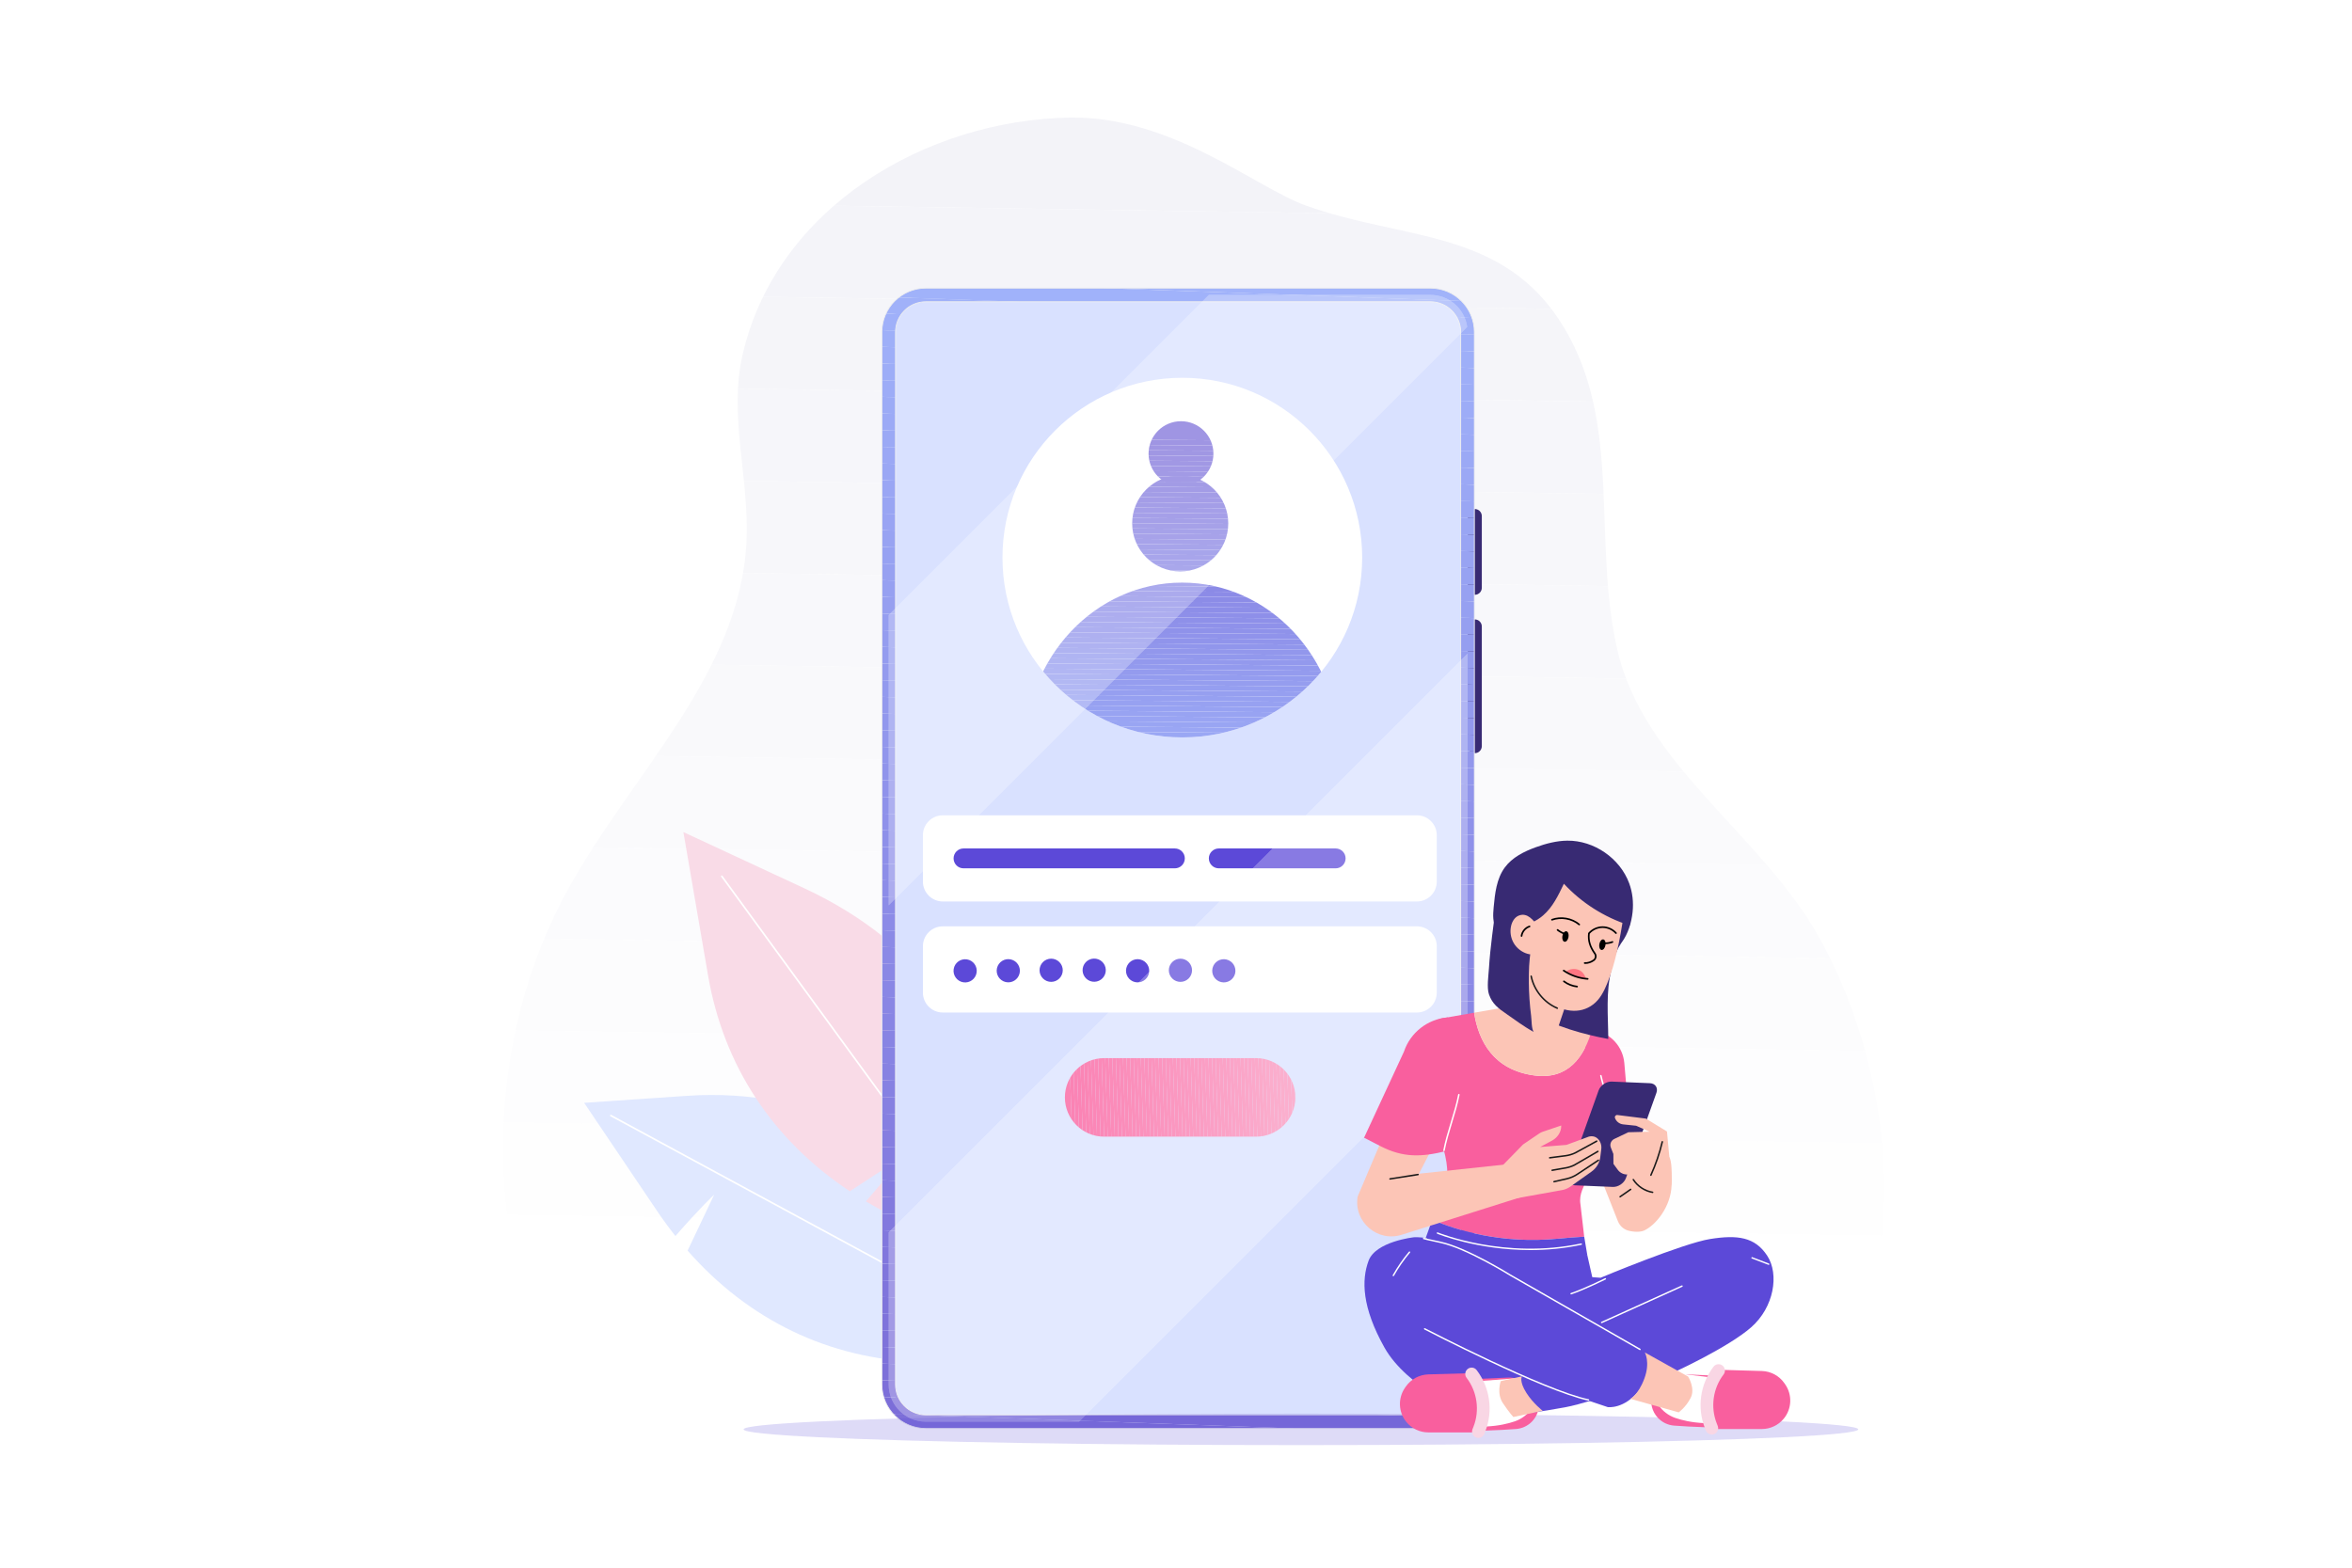 <?xml version="1.0" encoding="utf-8"?>
<!-- Generator: Adobe Illustrator 27.5.0, SVG Export Plug-In . SVG Version: 6.00 Build 0)  -->
<svg version="1.1" id="Layer_1" xmlns="http://www.w3.org/2000/svg" xmlns:xlink="http://www.w3.org/1999/xlink" x="0px" y="0px"
	 viewBox="0 0 6000 4000" style="enable-background:new 0 0 6000 4000;" xml:space="preserve">
<g>
	<rect style="fill:#FFFFFF;" width="6000" height="4000"/>
</g>
<g>
	<g>
		<defs>
			<path id="SVGID_1_" d="M1448.222,2270.519c162.138-295.057,439.155-550.933,456.07-887.179
				c8.023-159.483-45.714-321.457-10.188-477.146C1980.109,529.312,2362.893,305.692,2730,300c258-4,472.808,177.925,600,224
				c251.257,91.016,507.127,57.236,660,312c148.654,247.733,71.687,539.093,135.627,820.84
				c66.89,294.746,368.215,471.692,515.446,735.655C4752.176,2591.691,4813.141,2840.874,4806,3066
				c-6.085,191.827-46.882,482.897-192.888,625.019c-122.142,118.893-303.662,128.802-464.639,131.673
				c-592.958,10.578-1186.404-6.368-1777.796-50.7c-147.848-11.083-295.568-23.878-443.12-38.382
				c-71.317-7.01-142.594-14.422-213.828-22.23c-62.073-6.805-164.876,1.126-220.847-25.466c-49.4-23.47-32.306-50.619-50.36-102.14
				c-19.971-56.989-53.402-110.427-74.245-167.777c-41.882-115.235-68.298-235.968-79.217-358.067
				C1264.877,2787.525,1317.137,2509.11,1448.222,2270.519z"/>
		</defs>
		<clipPath id="SVGID_00000047030966927479198050000001204674844286300314_">
			<use xlink:href="#SVGID_1_"  style="overflow:visible;"/>
		</clipPath>
		<polygon style="clip-path:url(#SVGID_00000047030966927479198050000001204674844286300314_);fill:#F2F2F7;" points="
			4813.141,330.523 2541.545,296 4813.141,296 		"/>
		<polygon style="clip-path:url(#SVGID_00000047030966927479198050000001204674844286300314_);fill:#F3F3F8;" points="
			4813.141,565.7 1295.456,512.239 1298.742,296 2541.545,296 4813.141,330.523 		"/>
		<polygon style="clip-path:url(#SVGID_00000047030966927479198050000001204674844286300314_);fill:#F4F4F9;" points="
			4813.141,800.876 1291.882,747.362 1295.456,512.239 4813.141,565.7 		"/>
		<polygon style="clip-path:url(#SVGID_00000047030966927479198050000001204674844286300314_);fill:#F5F5F9;" points="
			4813.141,1036.053 1288.309,982.484 1291.882,747.362 4813.141,800.876 		"/>
		<polygon style="clip-path:url(#SVGID_00000047030966927479198050000001204674844286300314_);fill:#F6F6FA;" points="
			4813.141,1271.23 1284.736,1217.607 1288.309,982.484 4813.141,1036.053 		"/>
		<polygon style="clip-path:url(#SVGID_00000047030966927479198050000001204674844286300314_);fill:#F7F7FA;" points="
			4813.141,1506.407 1281.163,1452.729 1284.736,1217.607 4813.141,1271.23 		"/>
		<polygon style="clip-path:url(#SVGID_00000047030966927479198050000001204674844286300314_);fill:#F8F8FB;" points="
			4813.141,1741.583 1277.589,1687.852 1281.163,1452.729 4813.141,1506.407 		"/>
		<polygon style="clip-path:url(#SVGID_00000047030966927479198050000001204674844286300314_);fill:#F9F9FB;" points="
			4813.141,1976.76 1274.016,1922.974 1277.589,1687.852 4813.141,1741.583 		"/>
		<polygon style="clip-path:url(#SVGID_00000047030966927479198050000001204674844286300314_);fill:#FAFAFC;" points="
			4813.141,2211.937 1270.443,2158.097 1274.016,1922.974 4813.141,1976.76 		"/>
		<polygon style="clip-path:url(#SVGID_00000047030966927479198050000001204674844286300314_);fill:#FBFBFD;" points="
			4813.141,2447.114 1266.87,2393.219 1270.443,2158.097 4813.141,2211.937 		"/>
		<polygon style="clip-path:url(#SVGID_00000047030966927479198050000001204674844286300314_);fill:#FCFCFD;" points="
			4813.141,2682.291 1264.877,2628.365 1264.877,2524.294 1266.87,2393.219 4813.141,2447.114 		"/>
		<polygon style="clip-path:url(#SVGID_00000047030966927479198050000001204674844286300314_);fill:#FDFDFE;" points="
			4813.141,2917.467 1264.877,2863.542 1264.877,2628.365 4813.141,2682.291 		"/>
		<polygon style="clip-path:url(#SVGID_00000047030966927479198050000001204674844286300314_);fill:#FEFEFE;" points="
			4813.141,3104.104 4812.404,3152.633 1264.877,3098.719 1264.877,2863.542 4813.141,2917.467 		"/>
		<polygon style="clip-path:url(#SVGID_00000047030966927479198050000001204674844286300314_);fill:#FFFFFF;" points="
			4812.404,3152.633 4808.831,3387.755 1264.877,3333.896 1264.877,3098.719 		"/>
		<polygon style="clip-path:url(#SVGID_00000047030966927479198050000001204674844286300314_);fill:#FFFFFF;" points="
			4808.831,3387.755 4802.06,3833.27 1264.877,3833.27 1264.877,3333.896 		"/>
	</g>
</g>
<g>
	<g>
		<g>
			<path style="fill:#E0E8FF;" d="M1821.84,3048.319c0,0-33.723,30.723-98.804,105.492c-16.227-20.459-31.873-41.837-46.906-64.133
				l-185.909-275.733l261.388-17.832c324.436-22.134,601.458,121.274,783.571,405.636l183.948,287.229l-371.03-13.376
				c-233.69-8.425-438.001-106.934-594.027-284.618L1821.84,3048.319z"/>
		</g>
	</g>
	<g>
		<path style="fill:#FFFFFF;" d="M2594.304,3409.135c-0.338,0-0.681-0.082-0.998-0.254l-1036.169-560.674
			c-1.021-0.551-1.4-1.826-0.849-2.848c0.553-1.023,1.828-1.4,2.849-0.848l1036.169,560.674c1.021,0.553,1.4,1.826,0.849,2.848
			C2595.773,3408.736,2595.051,3409.135,2594.304,3409.135z"/>
	</g>
</g>
<g>
	<g>
		<g>
			<path style="fill:#F9DBE7;" d="M2300.198,2953.261c0,0-25.931,37.533-91.311,112.041c22.448,13.341,45.728,25.983,69.836,37.895
				l298.145,147.31l-17.332-261.422c-21.513-324.478-200.726-579.8-506.914-722.193l-309.275-143.828l62.942,365.896
				c39.643,230.457,164.626,419.736,361.603,550.562L2300.198,2953.261z"/>
		</g>
	</g>
	<g>
		<path style="fill:#FFFFFF;" d="M2535.654,3189.646c-0.648,0-1.288-0.299-1.699-0.863l-694.382-951.756
			c-0.685-0.938-0.479-2.252,0.459-2.936c0.937-0.686,2.253-0.479,2.936,0.459l694.382,951.756c0.685,0.938,0.479,2.252-0.459,2.936
			C2536.518,3189.516,2536.084,3189.646,2535.654,3189.646z"/>
	</g>
</g>
<g>
	<g>
		<path style="fill:#382A73;" d="M3762.177,1517.654L3762.177,1517.654c-9.922,0-17.966-8.044-17.966-17.966v-182.922
			c0-9.922,8.043-17.965,17.966-17.965l0,0c9.922,0,17.965,8.043,17.965,17.965v182.922
			C3780.143,1509.61,3772.1,1517.654,3762.177,1517.654z"/>
	</g>
	<g>
		<path style="fill:#382A73;" d="M3762.177,1921.76L3762.177,1921.76c-9.922,0-17.966-8.043-17.966-17.966v-305.372
			c0-9.922,8.043-17.965,17.966-17.965l0,0c9.922,0,17.965,8.043,17.965,17.965v305.372
			C3780.143,1913.716,3772.1,1921.76,3762.177,1921.76z"/>
	</g>
	<g>
		<g>
			<g>
				<path style="fill:#D9E1FF;" d="M3648.995,3627.413H2361.819c-52.324,0-94.741-42.417-94.741-94.741V847.243
					c0-52.324,42.417-94.741,94.741-94.741h1287.176c52.324,0,94.741,42.417,94.741,94.741v2685.428
					C3743.736,3584.995,3701.319,3627.413,3648.995,3627.413z"/>
			</g>
		</g>
		<g>
			<g>
				<g>
					<defs>
						<path id="SVGID_00000173127100210993464040000015355685566495341227_" d="M3648.996,3644.835H2361.819
							c-61.848,0-112.164-50.317-112.164-112.164V847.244c0-61.848,50.316-112.164,112.164-112.164h1287.177
							c61.846,0,112.162,50.316,112.162,112.164v2685.427C3761.157,3594.518,3710.842,3644.835,3648.996,3644.835z
							 M2361.819,769.924c-42.635,0-77.32,34.685-77.32,77.32v2685.427c0,42.635,34.685,77.32,77.32,77.32h1287.177
							c42.632,0,77.317-34.685,77.317-77.32V847.244c0-42.634-34.685-77.32-77.317-77.32H2361.819z"/>
					</defs>
					<clipPath id="SVGID_00000098919490236939277340000016279990048504276920_">
						<use xlink:href="#SVGID_00000173127100210993464040000015355685566495341227_"  style="overflow:visible;"/>
					</clipPath>
					<polygon style="clip-path:url(#SVGID_00000098919490236939277340000016279990048504276920_);fill:#7C6ED8;" points="
						2284.499,3608.169 2335.212,3609.99 2284.499,3609.99 					"/>
					<polygon style="clip-path:url(#SVGID_00000098919490236939277340000016279990048504276920_);fill:#7C6ED8;" points="
						2284.499,3565.637 3519.389,3609.99 2335.212,3609.99 2284.499,3608.169 					"/>
					<polygon style="clip-path:url(#SVGID_00000098919490236939277340000016279990048504276920_);fill:#7D6FD9;" points="
						2284.499,3523.105 3726.313,3574.891 3726.313,3609.99 3519.389,3609.99 2284.499,3565.637 					"/>
					<polygon style="clip-path:url(#SVGID_00000098919490236939277340000016279990048504276920_);fill:#7D70D9;" points="
						2284.499,3480.573 3726.313,3532.359 3726.313,3574.891 2284.499,3523.105 					"/>
					<polygon style="clip-path:url(#SVGID_00000098919490236939277340000016279990048504276920_);fill:#7E71DA;" points="
						2284.499,3438.042 3726.313,3489.827 3726.313,3532.359 2284.499,3480.573 					"/>
					<polygon style="clip-path:url(#SVGID_00000098919490236939277340000016279990048504276920_);fill:#7E72DA;" points="
						2284.499,3395.51 3726.313,3447.295 3726.313,3489.827 2284.499,3438.042 					"/>
					<polygon style="clip-path:url(#SVGID_00000098919490236939277340000016279990048504276920_);fill:#7F73DB;" points="
						2284.499,3352.978 3726.313,3404.763 3726.313,3447.295 2284.499,3395.51 					"/>
					<polygon style="clip-path:url(#SVGID_00000098919490236939277340000016279990048504276920_);fill:#7F74DB;" points="
						2284.499,3310.446 3726.313,3362.231 3726.313,3404.763 2284.499,3352.978 					"/>
					<polygon style="clip-path:url(#SVGID_00000098919490236939277340000016279990048504276920_);fill:#8075DC;" points="
						2284.499,3267.914 3726.313,3319.699 3726.313,3362.231 2284.499,3310.446 					"/>
					<polygon style="clip-path:url(#SVGID_00000098919490236939277340000016279990048504276920_);fill:#8076DC;" points="
						2284.499,3225.382 3726.313,3277.168 3726.313,3319.699 2284.499,3267.914 					"/>
					<polygon style="clip-path:url(#SVGID_00000098919490236939277340000016279990048504276920_);fill:#8177DD;" points="
						2284.499,3182.85 3726.313,3234.636 3726.313,3277.168 2284.499,3225.382 					"/>
					<polygon style="clip-path:url(#SVGID_00000098919490236939277340000016279990048504276920_);fill:#8178DD;" points="
						2284.499,3140.319 3726.313,3192.104 3726.313,3234.636 2284.499,3182.85 					"/>
					<polygon style="clip-path:url(#SVGID_00000098919490236939277340000016279990048504276920_);fill:#8279DE;" points="
						2284.499,3097.787 3726.313,3149.572 3726.313,3192.104 2284.499,3140.319 					"/>
					<polygon style="clip-path:url(#SVGID_00000098919490236939277340000016279990048504276920_);fill:#827ADE;" points="
						2284.499,3055.255 3726.313,3107.04 3726.313,3149.572 2284.499,3097.787 					"/>
					<polygon style="clip-path:url(#SVGID_00000098919490236939277340000016279990048504276920_);fill:#837BDF;" points="
						2284.499,3012.723 3726.313,3064.508 3726.313,3107.04 2284.499,3055.255 					"/>
					<polygon style="clip-path:url(#SVGID_00000098919490236939277340000016279990048504276920_);fill:#847CDF;" points="
						2284.499,2970.191 3726.313,3021.977 3726.313,3064.508 2284.499,3012.723 					"/>
					<polygon style="clip-path:url(#SVGID_00000098919490236939277340000016279990048504276920_);fill:#847DE0;" points="
						2284.499,2927.659 3726.313,2979.445 3726.313,3021.977 2284.499,2970.191 					"/>
					<polygon style="clip-path:url(#SVGID_00000098919490236939277340000016279990048504276920_);fill:#857EE0;" points="
						2284.499,2885.127 3726.313,2936.913 3726.313,2979.445 2284.499,2927.659 					"/>
					<polygon style="clip-path:url(#SVGID_00000098919490236939277340000016279990048504276920_);fill:#857FE1;" points="
						2284.499,2842.596 3726.313,2894.381 3726.313,2936.913 2284.499,2885.127 					"/>
					<polygon style="clip-path:url(#SVGID_00000098919490236939277340000016279990048504276920_);fill:#8680E1;" points="
						2284.499,2800.064 3726.313,2851.849 3726.313,2894.381 2284.499,2842.596 					"/>
					<polygon style="clip-path:url(#SVGID_00000098919490236939277340000016279990048504276920_);fill:#8681E2;" points="
						2284.499,2757.532 3726.313,2809.317 3726.313,2851.849 2284.499,2800.064 					"/>
					<polygon style="clip-path:url(#SVGID_00000098919490236939277340000016279990048504276920_);fill:#8782E2;" points="
						2284.499,2715 3726.313,2766.785 3726.313,2809.317 2284.499,2757.532 					"/>
					<polygon style="clip-path:url(#SVGID_00000098919490236939277340000016279990048504276920_);fill:#8783E3;" points="
						2284.499,2672.468 3726.313,2724.253 3726.313,2766.785 2284.499,2715 					"/>
					<polygon style="clip-path:url(#SVGID_00000098919490236939277340000016279990048504276920_);fill:#8884E3;" points="
						2284.499,2629.936 3726.313,2681.722 3726.313,2724.253 2284.499,2672.468 					"/>
					<polygon style="clip-path:url(#SVGID_00000098919490236939277340000016279990048504276920_);fill:#8885E4;" points="
						2284.499,2587.404 3726.313,2639.19 3726.313,2681.722 2284.499,2629.936 					"/>
					<polygon style="clip-path:url(#SVGID_00000098919490236939277340000016279990048504276920_);fill:#8986E4;" points="
						2284.499,2544.873 3726.313,2596.658 3726.313,2639.19 2284.499,2587.404 					"/>
					<polygon style="clip-path:url(#SVGID_00000098919490236939277340000016279990048504276920_);fill:#8987E5;" points="
						2284.499,2502.341 3726.313,2554.126 3726.313,2596.658 2284.499,2544.873 					"/>
					<polygon style="clip-path:url(#SVGID_00000098919490236939277340000016279990048504276920_);fill:#8A88E5;" points="
						2284.499,2459.809 3726.313,2511.594 3726.313,2554.126 2284.499,2502.341 					"/>
					<polygon style="clip-path:url(#SVGID_00000098919490236939277340000016279990048504276920_);fill:#8B89E6;" points="
						2284.499,2417.277 3726.313,2469.062 3726.313,2511.594 2284.499,2459.809 					"/>
					<polygon style="clip-path:url(#SVGID_00000098919490236939277340000016279990048504276920_);fill:#8B8AE6;" points="
						2284.499,2374.745 3726.313,2426.531 3726.313,2469.062 2284.499,2417.277 					"/>
					<polygon style="clip-path:url(#SVGID_00000098919490236939277340000016279990048504276920_);fill:#8C8BE7;" points="
						2284.499,2332.213 3726.313,2383.999 3726.313,2426.531 2284.499,2374.745 					"/>
					<polygon style="clip-path:url(#SVGID_00000098919490236939277340000016279990048504276920_);fill:#8C8CE7;" points="
						2284.499,2289.681 3726.313,2341.467 3726.313,2383.999 2284.499,2332.213 					"/>
					<polygon style="clip-path:url(#SVGID_00000098919490236939277340000016279990048504276920_);fill:#8D8DE8;" points="
						2284.499,2247.149 3726.313,2298.935 3726.313,2341.467 2284.499,2289.681 					"/>
					<polygon style="clip-path:url(#SVGID_00000098919490236939277340000016279990048504276920_);fill:#8D8EE8;" points="
						2284.499,2204.618 3726.313,2256.403 3726.313,2298.935 2284.499,2247.149 					"/>
					<polygon style="clip-path:url(#SVGID_00000098919490236939277340000016279990048504276920_);fill:#8E8FE9;" points="
						2284.499,2162.086 3726.313,2213.871 3726.313,2256.403 2284.499,2204.618 					"/>
					<polygon style="clip-path:url(#SVGID_00000098919490236939277340000016279990048504276920_);fill:#8E90E9;" points="
						2284.499,2119.554 3726.313,2171.339 3726.313,2213.871 2284.499,2162.086 					"/>
					<polygon style="clip-path:url(#SVGID_00000098919490236939277340000016279990048504276920_);fill:#8F91EA;" points="
						2284.499,2077.022 3726.313,2128.808 3726.313,2171.339 2284.499,2119.554 					"/>
					<polygon style="clip-path:url(#SVGID_00000098919490236939277340000016279990048504276920_);fill:#8F92EA;" points="
						2284.499,2034.49 3726.313,2086.276 3726.313,2128.808 2284.499,2077.022 					"/>
					<polygon style="clip-path:url(#SVGID_00000098919490236939277340000016279990048504276920_);fill:#9093EB;" points="
						2284.499,1991.958 3726.313,2043.744 3726.313,2086.276 2284.499,2034.49 					"/>
					<polygon style="clip-path:url(#SVGID_00000098919490236939277340000016279990048504276920_);fill:#9094EB;" points="
						2284.499,1949.427 3726.313,2001.212 3726.313,2043.744 2284.499,1991.958 					"/>
					<polygon style="clip-path:url(#SVGID_00000098919490236939277340000016279990048504276920_);fill:#9196EC;" points="
						2284.499,1906.895 3726.313,1958.68 3726.313,2001.212 2284.499,1949.427 					"/>
					<polygon style="clip-path:url(#SVGID_00000098919490236939277340000016279990048504276920_);fill:#9297EC;" points="
						2284.499,1864.363 3726.313,1916.148 3726.313,1958.68 2284.499,1906.895 					"/>
					<polygon style="clip-path:url(#SVGID_00000098919490236939277340000016279990048504276920_);fill:#9298ED;" points="
						2284.499,1821.831 3726.313,1873.616 3726.313,1916.148 2284.499,1864.363 					"/>
					<polygon style="clip-path:url(#SVGID_00000098919490236939277340000016279990048504276920_);fill:#9399ED;" points="
						2284.499,1779.299 3726.313,1831.084 3726.313,1873.616 2284.499,1821.831 					"/>
					<polygon style="clip-path:url(#SVGID_00000098919490236939277340000016279990048504276920_);fill:#939AEE;" points="
						2284.499,1736.767 3726.313,1788.553 3726.313,1831.084 2284.499,1779.299 					"/>
					<polygon style="clip-path:url(#SVGID_00000098919490236939277340000016279990048504276920_);fill:#949BEE;" points="
						2284.499,1694.235 3726.313,1746.021 3726.313,1788.553 2284.499,1736.767 					"/>
					<polygon style="clip-path:url(#SVGID_00000098919490236939277340000016279990048504276920_);fill:#949CEF;" points="
						2284.499,1651.703 3726.313,1703.489 3726.313,1746.021 2284.499,1694.235 					"/>
					<polygon style="clip-path:url(#SVGID_00000098919490236939277340000016279990048504276920_);fill:#959DEF;" points="
						2284.499,1609.172 3726.313,1660.957 3726.313,1703.489 2284.499,1651.703 					"/>
					<polygon style="clip-path:url(#SVGID_00000098919490236939277340000016279990048504276920_);fill:#959EF0;" points="
						2284.499,1566.64 3726.313,1618.425 3726.313,1660.957 2284.499,1609.172 					"/>
					<polygon style="clip-path:url(#SVGID_00000098919490236939277340000016279990048504276920_);fill:#969FF0;" points="
						2284.499,1524.108 3726.313,1575.893 3726.313,1618.425 2284.499,1566.64 					"/>
					<polygon style="clip-path:url(#SVGID_00000098919490236939277340000016279990048504276920_);fill:#96A0F1;" points="
						2284.499,1481.576 3726.313,1533.361 3726.313,1575.893 2284.499,1524.108 					"/>
					<polygon style="clip-path:url(#SVGID_00000098919490236939277340000016279990048504276920_);fill:#97A1F1;" points="
						2284.499,1439.044 3726.313,1490.829 3726.313,1533.361 2284.499,1481.576 					"/>
					<polygon style="clip-path:url(#SVGID_00000098919490236939277340000016279990048504276920_);fill:#97A2F2;" points="
						2284.499,1396.512 3726.313,1448.298 3726.313,1490.829 2284.499,1439.044 					"/>
					<polygon style="clip-path:url(#SVGID_00000098919490236939277340000016279990048504276920_);fill:#98A3F2;" points="
						2284.499,1353.98 3726.313,1405.766 3726.313,1448.298 2284.499,1396.512 					"/>
					<polygon style="clip-path:url(#SVGID_00000098919490236939277340000016279990048504276920_);fill:#99A4F3;" points="
						2284.499,1311.449 3726.313,1363.234 3726.313,1405.766 2284.499,1353.98 					"/>
					<polygon style="clip-path:url(#SVGID_00000098919490236939277340000016279990048504276920_);fill:#99A5F3;" points="
						2284.499,1268.917 3726.313,1320.702 3726.313,1363.234 2284.499,1311.449 					"/>
					<polygon style="clip-path:url(#SVGID_00000098919490236939277340000016279990048504276920_);fill:#9AA6F4;" points="
						2284.499,1226.385 3726.313,1278.17 3726.313,1320.702 2284.499,1268.917 					"/>
					<polygon style="clip-path:url(#SVGID_00000098919490236939277340000016279990048504276920_);fill:#9AA7F4;" points="
						2284.499,1183.853 3726.313,1235.638 3726.313,1278.17 2284.499,1226.385 					"/>
					<polygon style="clip-path:url(#SVGID_00000098919490236939277340000016279990048504276920_);fill:#9BA8F5;" points="
						2284.499,1141.321 3726.313,1193.106 3726.313,1235.638 2284.499,1183.853 					"/>
					<polygon style="clip-path:url(#SVGID_00000098919490236939277340000016279990048504276920_);fill:#9BA9F5;" points="
						2284.499,1098.789 3726.313,1150.575 3726.313,1193.106 2284.499,1141.321 					"/>
					<polygon style="clip-path:url(#SVGID_00000098919490236939277340000016279990048504276920_);fill:#9CAAF6;" points="
						2284.499,1056.257 3726.313,1108.043 3726.313,1150.575 2284.499,1098.789 					"/>
					<polygon style="clip-path:url(#SVGID_00000098919490236939277340000016279990048504276920_);fill:#9CABF6;" points="
						2284.499,1013.726 3726.313,1065.511 3726.313,1108.043 2284.499,1056.257 					"/>
					<polygon style="clip-path:url(#SVGID_00000098919490236939277340000016279990048504276920_);fill:#9DACF7;" points="
						2284.499,971.194 3726.313,1022.979 3726.313,1065.511 2284.499,1013.726 					"/>
					<polygon style="clip-path:url(#SVGID_00000098919490236939277340000016279990048504276920_);fill:#9DADF7;" points="
						2284.499,928.662 3726.313,980.447 3726.313,1022.979 2284.499,971.194 					"/>
					<polygon style="clip-path:url(#SVGID_00000098919490236939277340000016279990048504276920_);fill:#9EAEF8;" points="
						2284.499,886.13 3726.313,937.915 3726.313,980.447 2284.499,928.662 					"/>
					<polygon style="clip-path:url(#SVGID_00000098919490236939277340000016279990048504276920_);fill:#9EAFF8;" points="
						2284.499,843.598 3726.313,895.383 3726.313,937.915 2284.499,886.13 					"/>
					<polygon style="clip-path:url(#SVGID_00000098919490236939277340000016279990048504276920_);fill:#9FB0F9;" points="
						2284.499,801.066 3726.313,852.852 3726.313,895.383 2284.499,843.598 					"/>
					<polygon style="clip-path:url(#SVGID_00000098919490236939277340000016279990048504276920_);fill:#A0B1F9;" points="
						2601.612,769.924 3726.313,810.32 3726.313,852.852 2284.499,801.066 2284.499,769.924 					"/>
					<polygon style="clip-path:url(#SVGID_00000098919490236939277340000016279990048504276920_);fill:#A0B2FA;" points="
						3726.313,810.32 2601.612,769.924 3726.313,769.924 					"/>
					<polygon style="clip-path:url(#SVGID_00000098919490236939277340000016279990048504276920_);fill:#7C6ED8;" points="
						2249.655,3606.917 3305.349,3644.835 2249.655,3644.835 					"/>
					<polygon style="clip-path:url(#SVGID_00000098919490236939277340000016279990048504276920_);fill:#7C6ED8;" points="
						2249.655,3564.386 3761.157,3618.674 3761.157,3644.835 3305.349,3644.835 2249.655,3606.917 					"/>
					<polygon style="clip-path:url(#SVGID_00000098919490236939277340000016279990048504276920_);fill:#7D6FD9;" points="
						2249.655,3521.854 3761.157,3576.142 3761.157,3618.674 2249.655,3564.386 					"/>
					<polygon style="clip-path:url(#SVGID_00000098919490236939277340000016279990048504276920_);fill:#7D70D9;" points="
						2249.655,3479.322 3761.157,3533.61 3761.157,3576.142 2249.655,3521.854 					"/>
					<polygon style="clip-path:url(#SVGID_00000098919490236939277340000016279990048504276920_);fill:#7E71DA;" points="
						2249.655,3436.79 3761.157,3491.079 3761.157,3533.61 2249.655,3479.322 					"/>
					<polygon style="clip-path:url(#SVGID_00000098919490236939277340000016279990048504276920_);fill:#7E72DA;" points="
						2249.655,3394.258 3761.157,3448.547 3761.157,3491.079 2249.655,3436.79 					"/>
					<polygon style="clip-path:url(#SVGID_00000098919490236939277340000016279990048504276920_);fill:#7F73DB;" points="
						2249.655,3351.726 3761.157,3406.015 3761.157,3448.547 2249.655,3394.258 					"/>
					<polygon style="clip-path:url(#SVGID_00000098919490236939277340000016279990048504276920_);fill:#7F74DB;" points="
						2249.655,3309.195 3761.157,3363.483 3761.157,3406.015 2249.655,3351.726 					"/>
					<polygon style="clip-path:url(#SVGID_00000098919490236939277340000016279990048504276920_);fill:#8075DC;" points="
						2249.655,3266.663 3761.157,3320.951 3761.157,3363.483 2249.655,3309.195 					"/>
					<polygon style="clip-path:url(#SVGID_00000098919490236939277340000016279990048504276920_);fill:#8076DC;" points="
						2249.655,3224.131 3761.157,3278.419 3761.157,3320.951 2249.655,3266.663 					"/>
					<polygon style="clip-path:url(#SVGID_00000098919490236939277340000016279990048504276920_);fill:#8177DD;" points="
						2249.655,3181.599 3761.157,3235.887 3761.157,3278.419 2249.655,3224.131 					"/>
					<polygon style="clip-path:url(#SVGID_00000098919490236939277340000016279990048504276920_);fill:#8178DD;" points="
						2249.655,3139.067 3761.157,3193.355 3761.157,3235.887 2249.655,3181.599 					"/>
					<polygon style="clip-path:url(#SVGID_00000098919490236939277340000016279990048504276920_);fill:#8279DE;" points="
						2249.655,3096.535 3761.157,3150.823 3761.157,3193.355 2249.655,3139.067 					"/>
					<polygon style="clip-path:url(#SVGID_00000098919490236939277340000016279990048504276920_);fill:#827ADE;" points="
						2249.655,3054.003 3761.157,3108.292 3761.157,3150.823 2249.655,3096.535 					"/>
					<polygon style="clip-path:url(#SVGID_00000098919490236939277340000016279990048504276920_);fill:#837BDF;" points="
						2249.655,3011.471 3761.157,3065.76 3761.157,3108.292 2249.655,3054.003 					"/>
					<polygon style="clip-path:url(#SVGID_00000098919490236939277340000016279990048504276920_);fill:#847CDF;" points="
						2249.655,2968.94 3761.157,3023.228 3761.157,3065.76 2249.655,3011.471 					"/>
					<polygon style="clip-path:url(#SVGID_00000098919490236939277340000016279990048504276920_);fill:#847DE0;" points="
						2249.655,2926.408 3761.157,2980.696 3761.157,3023.228 2249.655,2968.94 					"/>
					<polygon style="clip-path:url(#SVGID_00000098919490236939277340000016279990048504276920_);fill:#857EE0;" points="
						2249.655,2883.876 3761.157,2938.164 3761.157,2980.696 2249.655,2926.408 					"/>
					<polygon style="clip-path:url(#SVGID_00000098919490236939277340000016279990048504276920_);fill:#857FE1;" points="
						2249.655,2841.344 3761.157,2895.632 3761.157,2938.164 2249.655,2883.876 					"/>
					<polygon style="clip-path:url(#SVGID_00000098919490236939277340000016279990048504276920_);fill:#8680E1;" points="
						2249.655,2798.812 3761.157,2853.101 3761.157,2895.632 2249.655,2841.344 					"/>
					<polygon style="clip-path:url(#SVGID_00000098919490236939277340000016279990048504276920_);fill:#8681E2;" points="
						2249.655,2756.28 3761.157,2810.569 3761.157,2853.101 2249.655,2798.812 					"/>
					<polygon style="clip-path:url(#SVGID_00000098919490236939277340000016279990048504276920_);fill:#8782E2;" points="
						2249.655,2713.749 3761.157,2768.037 3761.157,2810.569 2249.655,2756.28 					"/>
					<polygon style="clip-path:url(#SVGID_00000098919490236939277340000016279990048504276920_);fill:#8783E3;" points="
						2249.655,2671.217 3761.157,2725.505 3761.157,2768.037 2249.655,2713.749 					"/>
					<polygon style="clip-path:url(#SVGID_00000098919490236939277340000016279990048504276920_);fill:#8884E3;" points="
						2249.655,2628.685 3761.157,2682.973 3761.157,2725.505 2249.655,2671.217 					"/>
					<polygon style="clip-path:url(#SVGID_00000098919490236939277340000016279990048504276920_);fill:#8885E4;" points="
						2249.655,2586.153 3761.157,2640.441 3761.157,2682.973 2249.655,2628.685 					"/>
					<polygon style="clip-path:url(#SVGID_00000098919490236939277340000016279990048504276920_);fill:#8986E4;" points="
						2249.655,2543.621 3761.157,2597.909 3761.157,2640.441 2249.655,2586.153 					"/>
					<polygon style="clip-path:url(#SVGID_00000098919490236939277340000016279990048504276920_);fill:#8987E5;" points="
						2249.655,2501.089 3761.157,2555.377 3761.157,2597.909 2249.655,2543.621 					"/>
					<polygon style="clip-path:url(#SVGID_00000098919490236939277340000016279990048504276920_);fill:#8A88E5;" points="
						2249.655,2458.557 3761.157,2512.846 3761.157,2555.377 2249.655,2501.089 					"/>
					<polygon style="clip-path:url(#SVGID_00000098919490236939277340000016279990048504276920_);fill:#8B89E6;" points="
						2249.655,2416.025 3761.157,2470.314 3761.157,2512.846 2249.655,2458.557 					"/>
					<polygon style="clip-path:url(#SVGID_00000098919490236939277340000016279990048504276920_);fill:#8B8AE6;" points="
						2249.655,2373.494 3761.157,2427.782 3761.157,2470.314 2249.655,2416.025 					"/>
					<polygon style="clip-path:url(#SVGID_00000098919490236939277340000016279990048504276920_);fill:#8C8BE7;" points="
						2249.655,2330.962 3761.157,2385.25 3761.157,2427.782 2249.655,2373.494 					"/>
					<polygon style="clip-path:url(#SVGID_00000098919490236939277340000016279990048504276920_);fill:#8C8CE7;" points="
						2249.655,2288.43 3761.157,2342.718 3761.157,2385.25 2249.655,2330.962 					"/>
					<polygon style="clip-path:url(#SVGID_00000098919490236939277340000016279990048504276920_);fill:#8D8DE8;" points="
						2249.655,2245.898 3761.157,2300.186 3761.157,2342.718 2249.655,2288.43 					"/>
					<polygon style="clip-path:url(#SVGID_00000098919490236939277340000016279990048504276920_);fill:#8D8EE8;" points="
						2249.655,2203.366 3761.157,2257.655 3761.157,2300.186 2249.655,2245.898 					"/>
					<polygon style="clip-path:url(#SVGID_00000098919490236939277340000016279990048504276920_);fill:#8E8FE9;" points="
						2249.655,2160.834 3761.157,2215.123 3761.157,2257.655 2249.655,2203.366 					"/>
					<polygon style="clip-path:url(#SVGID_00000098919490236939277340000016279990048504276920_);fill:#8E90E9;" points="
						2249.655,2118.302 3761.157,2172.591 3761.157,2215.123 2249.655,2160.834 					"/>
					<polygon style="clip-path:url(#SVGID_00000098919490236939277340000016279990048504276920_);fill:#8F91EA;" points="
						2249.655,2075.771 3761.157,2130.059 3761.157,2172.591 2249.655,2118.302 					"/>
					<polygon style="clip-path:url(#SVGID_00000098919490236939277340000016279990048504276920_);fill:#8F92EA;" points="
						2249.655,2033.239 3761.157,2087.527 3761.157,2130.059 2249.655,2075.771 					"/>
					<polygon style="clip-path:url(#SVGID_00000098919490236939277340000016279990048504276920_);fill:#9093EB;" points="
						2249.655,1990.707 3761.157,2044.995 3761.157,2087.527 2249.655,2033.239 					"/>
					<polygon style="clip-path:url(#SVGID_00000098919490236939277340000016279990048504276920_);fill:#9094EB;" points="
						2249.655,1948.175 3761.157,2002.463 3761.157,2044.995 2249.655,1990.707 					"/>
					<polygon style="clip-path:url(#SVGID_00000098919490236939277340000016279990048504276920_);fill:#9196EC;" points="
						2249.655,1905.643 3761.157,1959.932 3761.157,2002.463 2249.655,1948.175 					"/>
					<polygon style="clip-path:url(#SVGID_00000098919490236939277340000016279990048504276920_);fill:#9297EC;" points="
						2249.655,1863.111 3761.157,1917.4 3761.157,1959.932 2249.655,1905.643 					"/>
					<polygon style="clip-path:url(#SVGID_00000098919490236939277340000016279990048504276920_);fill:#9298ED;" points="
						2249.655,1820.579 3761.157,1874.868 3761.157,1917.4 2249.655,1863.111 					"/>
					<polygon style="clip-path:url(#SVGID_00000098919490236939277340000016279990048504276920_);fill:#9399ED;" points="
						2249.655,1778.048 3761.157,1832.336 3761.157,1874.868 2249.655,1820.579 					"/>
					<polygon style="clip-path:url(#SVGID_00000098919490236939277340000016279990048504276920_);fill:#939AEE;" points="
						2249.655,1735.516 3761.157,1789.804 3761.157,1832.336 2249.655,1778.048 					"/>
					<polygon style="clip-path:url(#SVGID_00000098919490236939277340000016279990048504276920_);fill:#949BEE;" points="
						2249.655,1692.984 3761.157,1747.272 3761.157,1789.804 2249.655,1735.516 					"/>
					<polygon style="clip-path:url(#SVGID_00000098919490236939277340000016279990048504276920_);fill:#949CEF;" points="
						2249.655,1650.452 3761.157,1704.74 3761.157,1747.272 2249.655,1692.984 					"/>
					<polygon style="clip-path:url(#SVGID_00000098919490236939277340000016279990048504276920_);fill:#959DEF;" points="
						2249.655,1607.92 3761.157,1662.208 3761.157,1704.74 2249.655,1650.452 					"/>
					<polygon style="clip-path:url(#SVGID_00000098919490236939277340000016279990048504276920_);fill:#959EF0;" points="
						2249.655,1565.388 3761.157,1619.677 3761.157,1662.208 2249.655,1607.92 					"/>
					<polygon style="clip-path:url(#SVGID_00000098919490236939277340000016279990048504276920_);fill:#969FF0;" points="
						2249.655,1522.856 3761.157,1577.145 3761.157,1619.677 2249.655,1565.388 					"/>
					<polygon style="clip-path:url(#SVGID_00000098919490236939277340000016279990048504276920_);fill:#96A0F1;" points="
						2249.655,1480.324 3761.157,1534.613 3761.157,1577.145 2249.655,1522.856 					"/>
					<polygon style="clip-path:url(#SVGID_00000098919490236939277340000016279990048504276920_);fill:#97A1F1;" points="
						2249.655,1437.793 3761.157,1492.081 3761.157,1534.613 2249.655,1480.324 					"/>
					<polygon style="clip-path:url(#SVGID_00000098919490236939277340000016279990048504276920_);fill:#97A2F2;" points="
						2249.655,1395.261 3761.157,1449.549 3761.157,1492.081 2249.655,1437.793 					"/>
					<polygon style="clip-path:url(#SVGID_00000098919490236939277340000016279990048504276920_);fill:#98A3F2;" points="
						2249.655,1352.729 3761.157,1407.017 3761.157,1449.549 2249.655,1395.261 					"/>
					<polygon style="clip-path:url(#SVGID_00000098919490236939277340000016279990048504276920_);fill:#99A4F3;" points="
						2249.655,1310.197 3761.157,1364.485 3761.157,1407.017 2249.655,1352.729 					"/>
					<polygon style="clip-path:url(#SVGID_00000098919490236939277340000016279990048504276920_);fill:#99A5F3;" points="
						2249.655,1267.665 3761.157,1321.954 3761.157,1364.485 2249.655,1310.197 					"/>
					<polygon style="clip-path:url(#SVGID_00000098919490236939277340000016279990048504276920_);fill:#9AA6F4;" points="
						2249.655,1225.133 3761.157,1279.422 3761.157,1321.954 2249.655,1267.665 					"/>
					<polygon style="clip-path:url(#SVGID_00000098919490236939277340000016279990048504276920_);fill:#9AA7F4;" points="
						2249.655,1182.601 3761.157,1236.89 3761.157,1279.422 2249.655,1225.133 					"/>
					<polygon style="clip-path:url(#SVGID_00000098919490236939277340000016279990048504276920_);fill:#9BA8F5;" points="
						2249.655,1140.07 3761.157,1194.358 3761.157,1236.89 2249.655,1182.601 					"/>
					<polygon style="clip-path:url(#SVGID_00000098919490236939277340000016279990048504276920_);fill:#9BA9F5;" points="
						2249.655,1097.538 3761.157,1151.826 3761.157,1194.358 2249.655,1140.07 					"/>
					<polygon style="clip-path:url(#SVGID_00000098919490236939277340000016279990048504276920_);fill:#9CAAF6;" points="
						2249.655,1055.006 3761.157,1109.294 3761.157,1151.826 2249.655,1097.538 					"/>
					<polygon style="clip-path:url(#SVGID_00000098919490236939277340000016279990048504276920_);fill:#9CABF6;" points="
						2249.655,1012.474 3761.157,1066.762 3761.157,1109.294 2249.655,1055.006 					"/>
					<polygon style="clip-path:url(#SVGID_00000098919490236939277340000016279990048504276920_);fill:#9DACF7;" points="
						2249.655,969.942 3761.157,1024.231 3761.157,1066.762 2249.655,1012.474 					"/>
					<polygon style="clip-path:url(#SVGID_00000098919490236939277340000016279990048504276920_);fill:#9DADF7;" points="
						2249.655,927.41 3761.157,981.699 3761.157,1024.231 2249.655,969.942 					"/>
					<polygon style="clip-path:url(#SVGID_00000098919490236939277340000016279990048504276920_);fill:#9EAEF8;" points="
						2249.655,884.878 3761.157,939.167 3761.157,981.699 2249.655,927.41 					"/>
					<polygon style="clip-path:url(#SVGID_00000098919490236939277340000016279990048504276920_);fill:#9EAFF8;" points="
						2249.655,842.347 3761.157,896.635 3761.157,939.167 2249.655,884.878 					"/>
					<polygon style="clip-path:url(#SVGID_00000098919490236939277340000016279990048504276920_);fill:#9FB0F9;" points="
						2249.655,799.815 3761.157,854.103 3761.157,896.635 2249.655,842.347 					"/>
					<polygon style="clip-path:url(#SVGID_00000098919490236939277340000016279990048504276920_);fill:#A0B1F9;" points="
						2249.655,757.283 3761.157,811.571 3761.157,854.103 2249.655,799.815 					"/>
					<polygon style="clip-path:url(#SVGID_00000098919490236939277340000016279990048504276920_);fill:#A0B2FA;" points="
						2815.652,735.08 3761.157,769.039 3761.157,811.571 2249.655,757.283 2249.655,735.08 					"/>
					<polygon style="clip-path:url(#SVGID_00000098919490236939277340000016279990048504276920_);fill:#A1B3FA;" points="
						3761.157,769.039 2815.652,735.08 3761.157,735.08 					"/>
				</g>
				<path style="fill:#EFEFEF;" d="M3648.996,3645.891H2361.818c-62.43,0-113.22-50.791-113.22-113.221V847.244
					c0-62.431,50.79-113.222,113.22-113.222h1287.178c62.43,0,113.219,50.791,113.219,113.222V3532.67
					C3762.215,3595.1,3711.426,3645.891,3648.996,3645.891z M2361.818,736.138c-61.264,0-111.105,49.842-111.105,111.106V3532.67
					c0,61.264,49.842,111.107,111.105,111.107h1287.178c61.264,0,111.105-49.844,111.105-111.107V847.244
					c0-61.265-49.842-111.106-111.105-111.106H2361.818z M3648.996,3611.047H2361.818c-43.217,0-78.377-35.16-78.377-78.377V847.244
					c0-43.218,35.16-78.377,78.377-78.377h1287.178c43.215,0,78.373,35.159,78.373,78.377V3532.67
					C3727.369,3575.887,3692.211,3611.047,3648.996,3611.047z M2361.818,770.981c-42.051,0-76.263,34.211-76.263,76.263V3532.67
					c0,42.053,34.212,76.264,76.263,76.264h1287.178c42.049,0,76.26-34.211,76.26-76.264V847.244
					c0-42.052-34.211-76.263-76.26-76.263H2361.818z"/>
			</g>
		</g>
	</g>
	<g>
		<g>
			<defs>
				<circle id="SVGID_00000165213588796896593810000004175029884978301101_" cx="3016.138" cy="1422.727" r="458.797"/>
			</defs>
			<use xlink:href="#SVGID_00000165213588796896593810000004175029884978301101_"  style="overflow:visible;fill:#FFFFFF;"/>
			<clipPath id="SVGID_00000176003342244023018220000017620595738007305613_">
				<use xlink:href="#SVGID_00000165213588796896593810000004175029884978301101_"  style="overflow:visible;"/>
			</clipPath>
			<g style="clip-path:url(#SVGID_00000176003342244023018220000017620595738007305613_);">
				<g>
					<g>
						<defs>
							
								<ellipse id="SVGID_00000026144448947203857700000008316434970135636887_" cx="3015.495" cy="1912.143" rx="400.898" ry="425.598"/>
						</defs>
						<clipPath id="SVGID_00000078044227473100484420000015896572138804390039_">
							<use xlink:href="#SVGID_00000026144448947203857700000008316434970135636887_"  style="overflow:visible;"/>
						</clipPath>
						<polygon style="clip-path:url(#SVGID_00000078044227473100484420000015896572138804390039_);fill:#8B89E6;" points="
							3416.393,1498.782 2614.597,1492.684 2614.597,1486.546 3416.393,1486.546 						"/>
						<polygon style="clip-path:url(#SVGID_00000078044227473100484420000015896572138804390039_);fill:#8B8AE6;" points="
							3416.393,1512.099 2614.597,1506.002 2614.597,1492.684 3416.393,1498.782 						"/>
						<polygon style="clip-path:url(#SVGID_00000078044227473100484420000015896572138804390039_);fill:#8C8BE7;" points="
							3416.393,1525.416 2614.597,1519.319 2614.597,1506.002 3416.393,1512.099 						"/>
						<polygon style="clip-path:url(#SVGID_00000078044227473100484420000015896572138804390039_);fill:#8C8CE7;" points="
							3416.393,1538.734 2614.597,1532.636 2614.597,1519.319 3416.393,1525.416 						"/>
						<polygon style="clip-path:url(#SVGID_00000078044227473100484420000015896572138804390039_);fill:#8D8DE8;" points="
							3416.393,1552.051 2614.597,1545.953 2614.597,1532.636 3416.393,1538.734 						"/>
						<polygon style="clip-path:url(#SVGID_00000078044227473100484420000015896572138804390039_);fill:#8D8EE8;" points="
							3416.393,1565.368 2614.597,1559.271 2614.597,1545.953 3416.393,1552.051 						"/>
						<polygon style="clip-path:url(#SVGID_00000078044227473100484420000015896572138804390039_);fill:#8E8FE9;" points="
							3416.393,1578.685 2614.597,1572.588 2614.597,1559.271 3416.393,1565.368 						"/>
						<polygon style="clip-path:url(#SVGID_00000078044227473100484420000015896572138804390039_);fill:#8E90E9;" points="
							3416.393,1592.002 2614.597,1585.905 2614.597,1572.588 3416.393,1578.685 						"/>
						<polygon style="clip-path:url(#SVGID_00000078044227473100484420000015896572138804390039_);fill:#8F91EA;" points="
							3416.393,1605.32 2614.597,1599.222 2614.597,1585.905 3416.393,1592.002 						"/>
						<polygon style="clip-path:url(#SVGID_00000078044227473100484420000015896572138804390039_);fill:#8F92EA;" points="
							3416.393,1618.637 2614.597,1612.54 2614.597,1599.222 3416.393,1605.32 						"/>
						<polygon style="clip-path:url(#SVGID_00000078044227473100484420000015896572138804390039_);fill:#9093EB;" points="
							3416.393,1631.954 2614.597,1625.857 2614.597,1612.54 3416.393,1618.637 						"/>
						<polygon style="clip-path:url(#SVGID_00000078044227473100484420000015896572138804390039_);fill:#9094EB;" points="
							3416.393,1645.271 2614.597,1639.174 2614.597,1625.857 3416.393,1631.954 						"/>
						<polygon style="clip-path:url(#SVGID_00000078044227473100484420000015896572138804390039_);fill:#9196EC;" points="
							3416.393,1658.589 2614.597,1652.491 2614.597,1639.174 3416.393,1645.271 						"/>
						<polygon style="clip-path:url(#SVGID_00000078044227473100484420000015896572138804390039_);fill:#9297EC;" points="
							3416.393,1671.906 2614.597,1665.808 2614.597,1652.491 3416.393,1658.589 						"/>
						<polygon style="clip-path:url(#SVGID_00000078044227473100484420000015896572138804390039_);fill:#9298ED;" points="
							3416.393,1685.223 2614.597,1679.126 2614.597,1665.808 3416.393,1671.906 						"/>
						<polygon style="clip-path:url(#SVGID_00000078044227473100484420000015896572138804390039_);fill:#9399ED;" points="
							3416.393,1698.54 2614.597,1692.443 2614.597,1679.126 3416.393,1685.223 						"/>
						<polygon style="clip-path:url(#SVGID_00000078044227473100484420000015896572138804390039_);fill:#939AEE;" points="
							3416.393,1711.857 2614.597,1705.76 2614.597,1692.443 3416.393,1698.54 						"/>
						<polygon style="clip-path:url(#SVGID_00000078044227473100484420000015896572138804390039_);fill:#949BEE;" points="
							3416.393,1725.175 2614.597,1719.077 2614.597,1705.76 3416.393,1711.857 						"/>
						<polygon style="clip-path:url(#SVGID_00000078044227473100484420000015896572138804390039_);fill:#949CEF;" points="
							3416.393,1738.492 2614.597,1732.395 2614.597,1719.077 3416.393,1725.175 						"/>
						<polygon style="clip-path:url(#SVGID_00000078044227473100484420000015896572138804390039_);fill:#959DEF;" points="
							3416.393,1751.809 2614.597,1745.712 2614.597,1732.395 3416.393,1738.492 						"/>
						<polygon style="clip-path:url(#SVGID_00000078044227473100484420000015896572138804390039_);fill:#959EF0;" points="
							3416.393,1765.126 2614.597,1759.029 2614.597,1745.712 3416.393,1751.809 						"/>
						<polygon style="clip-path:url(#SVGID_00000078044227473100484420000015896572138804390039_);fill:#969FF0;" points="
							3416.393,1778.443 2614.597,1772.346 2614.597,1759.029 3416.393,1765.126 						"/>
						<polygon style="clip-path:url(#SVGID_00000078044227473100484420000015896572138804390039_);fill:#96A0F1;" points="
							3416.393,1791.761 2614.597,1785.663 2614.597,1772.346 3416.393,1778.443 						"/>
						<polygon style="clip-path:url(#SVGID_00000078044227473100484420000015896572138804390039_);fill:#97A1F1;" points="
							3416.393,1805.078 2614.597,1798.981 2614.597,1785.663 3416.393,1791.761 						"/>
						<polygon style="clip-path:url(#SVGID_00000078044227473100484420000015896572138804390039_);fill:#97A2F2;" points="
							3416.393,1818.395 2614.597,1812.298 2614.597,1798.981 3416.393,1805.078 						"/>
						<polygon style="clip-path:url(#SVGID_00000078044227473100484420000015896572138804390039_);fill:#98A3F2;" points="
							3416.393,1831.712 2614.597,1825.615 2614.597,1812.298 3416.393,1818.395 						"/>
						<polygon style="clip-path:url(#SVGID_00000078044227473100484420000015896572138804390039_);fill:#99A4F3;" points="
							3416.393,1845.03 2614.597,1838.932 2614.597,1825.615 3416.393,1831.712 						"/>
						<polygon style="clip-path:url(#SVGID_00000078044227473100484420000015896572138804390039_);fill:#99A5F3;" points="
							3416.393,1858.347 2614.597,1852.25 2614.597,1838.932 3416.393,1845.03 						"/>
						<polygon style="clip-path:url(#SVGID_00000078044227473100484420000015896572138804390039_);fill:#9AA6F4;" points="
							3416.393,1871.664 2614.597,1865.567 2614.597,1852.25 3416.393,1858.347 						"/>
						<polygon style="clip-path:url(#SVGID_00000078044227473100484420000015896572138804390039_);fill:#9AA7F4;" points="
							3416.393,1884.981 2614.597,1878.884 2614.597,1865.567 3416.393,1871.664 						"/>
						<polygon style="clip-path:url(#SVGID_00000078044227473100484420000015896572138804390039_);fill:#9BA8F5;" points="
							3416.393,1898.299 2614.597,1892.201 2614.597,1878.884 3416.393,1884.981 						"/>
						<polygon style="clip-path:url(#SVGID_00000078044227473100484420000015896572138804390039_);fill:#9BA9F5;" points="
							3416.393,1911.616 2614.597,1905.519 2614.597,1892.201 3416.393,1898.299 						"/>
						<polygon style="clip-path:url(#SVGID_00000078044227473100484420000015896572138804390039_);fill:#9CAAF6;" points="
							3416.393,1924.933 2614.597,1918.836 2614.597,1905.519 3416.393,1911.616 						"/>
						<polygon style="clip-path:url(#SVGID_00000078044227473100484420000015896572138804390039_);fill:#9CABF6;" points="
							3416.393,1938.25 2614.597,1932.153 2614.597,1918.836 3416.393,1924.933 						"/>
						<polygon style="clip-path:url(#SVGID_00000078044227473100484420000015896572138804390039_);fill:#9DACF7;" points="
							3416.393,1951.568 2614.597,1945.47 2614.597,1932.153 3416.393,1938.25 						"/>
						<polygon style="clip-path:url(#SVGID_00000078044227473100484420000015896572138804390039_);fill:#9DADF7;" points="
							3416.393,1964.885 2614.597,1958.787 2614.597,1945.47 3416.393,1951.568 						"/>
						<polygon style="clip-path:url(#SVGID_00000078044227473100484420000015896572138804390039_);fill:#9EAEF8;" points="
							3416.393,1978.202 2614.597,1972.105 2614.597,1958.787 3416.393,1964.885 						"/>
						<polygon style="clip-path:url(#SVGID_00000078044227473100484420000015896572138804390039_);fill:#9EAFF8;" points="
							3416.393,1991.519 2614.597,1985.422 2614.597,1972.105 3416.393,1978.202 						"/>
						<polygon style="clip-path:url(#SVGID_00000078044227473100484420000015896572138804390039_);fill:#9FB0F9;" points="
							3416.393,2004.836 2614.597,1998.739 2614.597,1985.422 3416.393,1991.519 						"/>
						<polygon style="clip-path:url(#SVGID_00000078044227473100484420000015896572138804390039_);fill:#A0B1F9;" points="
							3416.393,2018.154 2614.597,2012.056 2614.597,1998.739 3416.393,2004.836 						"/>
						<polygon style="clip-path:url(#SVGID_00000078044227473100484420000015896572138804390039_);fill:#A0B2FA;" points="
							3416.393,2031.471 2614.597,2025.374 2614.597,2012.056 3416.393,2018.154 						"/>
						<polygon style="clip-path:url(#SVGID_00000078044227473100484420000015896572138804390039_);fill:#A1B3FA;" points="
							3416.393,2044.788 2614.597,2038.691 2614.597,2025.374 3416.393,2031.471 						"/>
						<polygon style="clip-path:url(#SVGID_00000078044227473100484420000015896572138804390039_);fill:#A1B4FB;" points="
							3416.393,2058.105 2614.597,2052.008 2614.597,2038.691 3416.393,2044.788 						"/>
						<polygon style="clip-path:url(#SVGID_00000078044227473100484420000015896572138804390039_);fill:#A2B5FB;" points="
							3416.393,2071.423 2614.597,2065.325 2614.597,2052.008 3416.393,2058.105 						"/>
						<polygon style="clip-path:url(#SVGID_00000078044227473100484420000015896572138804390039_);fill:#A2B6FC;" points="
							3416.393,2084.74 2614.597,2078.642 2614.597,2065.325 3416.393,2071.423 						"/>
						<polygon style="clip-path:url(#SVGID_00000078044227473100484420000015896572138804390039_);fill:#A3B7FC;" points="
							3416.393,2098.057 2614.597,2091.96 2614.597,2078.642 3416.393,2084.74 						"/>
						<polygon style="clip-path:url(#SVGID_00000078044227473100484420000015896572138804390039_);fill:#A3B8FD;" points="
							3416.393,2111.374 2614.597,2105.277 2614.597,2091.96 3416.393,2098.057 						"/>
						<polygon style="clip-path:url(#SVGID_00000078044227473100484420000015896572138804390039_);fill:#A4B9FD;" points="
							3416.393,2124.691 2614.597,2118.594 2614.597,2105.277 3416.393,2111.374 						"/>
						<polygon style="clip-path:url(#SVGID_00000078044227473100484420000015896572138804390039_);fill:#A4BAFE;" points="
							3416.393,2138.009 2614.597,2131.911 2614.597,2118.594 3416.393,2124.691 						"/>
						<polygon style="clip-path:url(#SVGID_00000078044227473100484420000015896572138804390039_);fill:#A5BBFE;" points="
							3416.393,2151.326 2614.597,2145.229 2614.597,2131.911 3416.393,2138.009 						"/>
						<polygon style="clip-path:url(#SVGID_00000078044227473100484420000015896572138804390039_);fill:#A5BCFF;" points="
							3416.393,2164.643 2614.597,2158.546 2614.597,2145.229 3416.393,2151.326 						"/>
						<polygon style="clip-path:url(#SVGID_00000078044227473100484420000015896572138804390039_);fill:#A6BDFF;" points="
							3416.393,2177.96 2614.597,2171.863 2614.597,2158.546 3416.393,2164.643 						"/>
						<polygon style="clip-path:url(#SVGID_00000078044227473100484420000015896572138804390039_);fill:#A6BDFF;" points="
							2614.597,2171.863 3416.393,2177.96 3416.393,2337.741 2614.597,2337.741 						"/>
					</g>
				</g>
				<g>
					<g>
						<defs>
							<circle id="SVGID_00000032624968787157452170000015146933750968603544_" cx="3012.745" cy="1157.496" r="82.748"/>
						</defs>
						<clipPath id="SVGID_00000008121465981580554850000018189828603502553752_">
							<use xlink:href="#SVGID_00000032624968787157452170000015146933750968603544_"  style="overflow:visible;"/>
						</clipPath>
						<polygon style="clip-path:url(#SVGID_00000008121465981580554850000018189828603502553752_);fill:#7C6ED8;" points="
							3095.493,1123.459 2929.997,1122.201 2929.997,1074.748 3095.493,1074.748 						"/>
						<polygon style="clip-path:url(#SVGID_00000008121465981580554850000018189828603502553752_);fill:#7C6ED8;" points="
							3095.493,1136.776 2929.997,1135.518 2929.997,1122.201 3095.493,1123.459 						"/>
						<polygon style="clip-path:url(#SVGID_00000008121465981580554850000018189828603502553752_);fill:#7D6FD9;" points="
							3095.493,1150.094 2929.997,1148.835 2929.997,1135.518 3095.493,1136.776 						"/>
						<polygon style="clip-path:url(#SVGID_00000008121465981580554850000018189828603502553752_);fill:#7D70D9;" points="
							3095.493,1163.411 2929.997,1162.152 2929.997,1148.835 3095.493,1150.094 						"/>
						<polygon style="clip-path:url(#SVGID_00000008121465981580554850000018189828603502553752_);fill:#7E71DA;" points="
							3095.493,1176.728 2929.997,1175.47 2929.997,1162.152 3095.493,1163.411 						"/>
						<polygon style="clip-path:url(#SVGID_00000008121465981580554850000018189828603502553752_);fill:#7E72DA;" points="
							3095.493,1190.045 2929.997,1188.787 2929.997,1175.47 3095.493,1176.728 						"/>
						<polygon style="clip-path:url(#SVGID_00000008121465981580554850000018189828603502553752_);fill:#7F73DB;" points="
							3095.493,1203.363 2929.997,1202.104 2929.997,1188.787 3095.493,1190.045 						"/>
						<polygon style="clip-path:url(#SVGID_00000008121465981580554850000018189828603502553752_);fill:#7F74DB;" points="
							3095.493,1216.68 2929.997,1215.421 2929.997,1202.104 3095.493,1203.363 						"/>
						<polygon style="clip-path:url(#SVGID_00000008121465981580554850000018189828603502553752_);fill:#8075DC;" points="
							3095.493,1229.997 2929.997,1228.739 2929.997,1215.421 3095.493,1216.68 						"/>
						<polygon style="clip-path:url(#SVGID_00000008121465981580554850000018189828603502553752_);fill:#8076DC;" points="
							2929.997,1228.739 3095.493,1229.997 3095.493,1240.245 2929.997,1240.245 						"/>
					</g>
				</g>
				<g>
					<g>
						<defs>
							<circle id="SVGID_00000101802223755467574630000009764045977057921162_" cx="3010.745" cy="1335.496" r="122.549"/>
						</defs>
						<clipPath id="SVGID_00000176044913883628477220000001822066485252824466_">
							<use xlink:href="#SVGID_00000101802223755467574630000009764045977057921162_"  style="overflow:visible;"/>
						</clipPath>
						<polygon style="clip-path:url(#SVGID_00000176044913883628477220000001822066485252824466_);fill:#7F74DB;" points="
							3133.295,1216.967 2888.196,1215.103 2888.196,1212.947 3133.295,1212.947 						"/>
						<polygon style="clip-path:url(#SVGID_00000176044913883628477220000001822066485252824466_);fill:#8075DC;" points="
							3133.295,1230.284 2888.196,1228.421 2888.196,1215.103 3133.295,1216.967 						"/>
						<polygon style="clip-path:url(#SVGID_00000176044913883628477220000001822066485252824466_);fill:#8076DC;" points="
							3133.295,1243.602 2888.196,1241.738 2888.196,1228.421 3133.295,1230.284 						"/>
						<polygon style="clip-path:url(#SVGID_00000176044913883628477220000001822066485252824466_);fill:#8177DD;" points="
							3133.295,1256.919 2888.196,1255.055 2888.196,1241.738 3133.295,1243.602 						"/>
						<polygon style="clip-path:url(#SVGID_00000176044913883628477220000001822066485252824466_);fill:#8178DD;" points="
							3133.295,1270.236 2888.196,1268.372 2888.196,1255.055 3133.295,1256.919 						"/>
						<polygon style="clip-path:url(#SVGID_00000176044913883628477220000001822066485252824466_);fill:#8279DE;" points="
							3133.295,1283.553 2888.196,1281.689 2888.196,1268.372 3133.295,1270.236 						"/>
						<polygon style="clip-path:url(#SVGID_00000176044913883628477220000001822066485252824466_);fill:#827ADE;" points="
							3133.295,1296.871 2888.196,1295.007 2888.196,1281.689 3133.295,1283.553 						"/>
						<polygon style="clip-path:url(#SVGID_00000176044913883628477220000001822066485252824466_);fill:#837BDF;" points="
							3133.295,1310.188 2888.196,1308.324 2888.196,1295.007 3133.295,1296.871 						"/>
						<polygon style="clip-path:url(#SVGID_00000176044913883628477220000001822066485252824466_);fill:#847CDF;" points="
							3133.295,1323.505 2888.196,1321.641 2888.196,1308.324 3133.295,1310.188 						"/>
						<polygon style="clip-path:url(#SVGID_00000176044913883628477220000001822066485252824466_);fill:#847DE0;" points="
							3133.295,1336.822 2888.196,1334.958 2888.196,1321.641 3133.295,1323.505 						"/>
						<polygon style="clip-path:url(#SVGID_00000176044913883628477220000001822066485252824466_);fill:#857EE0;" points="
							3133.295,1350.14 2888.196,1348.276 2888.196,1334.958 3133.295,1336.822 						"/>
						<polygon style="clip-path:url(#SVGID_00000176044913883628477220000001822066485252824466_);fill:#857FE1;" points="
							3133.295,1363.457 2888.196,1361.593 2888.196,1348.276 3133.295,1350.14 						"/>
						<polygon style="clip-path:url(#SVGID_00000176044913883628477220000001822066485252824466_);fill:#8680E1;" points="
							3133.295,1376.774 2888.196,1374.91 2888.196,1361.593 3133.295,1363.457 						"/>
						<polygon style="clip-path:url(#SVGID_00000176044913883628477220000001822066485252824466_);fill:#8681E2;" points="
							3133.295,1390.091 2888.196,1388.227 2888.196,1374.91 3133.295,1376.774 						"/>
						<polygon style="clip-path:url(#SVGID_00000176044913883628477220000001822066485252824466_);fill:#8782E2;" points="
							3133.295,1403.408 2888.196,1401.545 2888.196,1388.227 3133.295,1390.091 						"/>
						<polygon style="clip-path:url(#SVGID_00000176044913883628477220000001822066485252824466_);fill:#8783E3;" points="
							3133.295,1416.726 2888.196,1414.862 2888.196,1401.545 3133.295,1403.408 						"/>
						<polygon style="clip-path:url(#SVGID_00000176044913883628477220000001822066485252824466_);fill:#8884E3;" points="
							3133.295,1430.043 2888.196,1428.179 2888.196,1414.862 3133.295,1416.726 						"/>
						<polygon style="clip-path:url(#SVGID_00000176044913883628477220000001822066485252824466_);fill:#8885E4;" points="
							3133.295,1443.36 2888.196,1441.496 2888.196,1428.179 3133.295,1430.043 						"/>
						<polygon style="clip-path:url(#SVGID_00000176044913883628477220000001822066485252824466_);fill:#8986E4;" points="
							3133.295,1456.677 2888.196,1454.813 2888.196,1441.496 3133.295,1443.36 						"/>
						<polygon style="clip-path:url(#SVGID_00000176044913883628477220000001822066485252824466_);fill:#8987E5;" points="
							2888.196,1454.813 3133.295,1456.677 3133.295,1458.046 2888.196,1458.046 						"/>
					</g>
				</g>
			</g>
		</g>
	</g>
	<g>
		<g>
			<defs>
				<path id="SVGID_00000065049475697546823160000009600248800694110615_" d="M3204.363,2900.212h-387.639
					c-55.326,0-100.176-44.85-100.176-100.176v0c0-55.326,44.85-100.176,100.176-100.176h387.639
					c55.326,0,100.176,44.851,100.176,100.176v0C3304.539,2855.361,3259.689,2900.212,3204.363,2900.212z"/>
			</defs>
			<clipPath id="SVGID_00000181078132769946244570000006929111141112937357_">
				<use xlink:href="#SVGID_00000065049475697546823160000009600248800694110615_"  style="overflow:visible;"/>
			</clipPath>
			<polygon style="clip-path:url(#SVGID_00000181078132769946244570000006929111141112937357_);fill:#F995BD;" points="
				3304.539,2808.781 3301.048,2699.859 3304.539,2699.859 			"/>
			<polygon style="clip-path:url(#SVGID_00000181078132769946244570000006929111141112937357_);fill:#F994BD;" points="
				3298.382,2900.212 3291.96,2699.859 3301.048,2699.859 3304.539,2808.781 3304.539,2900.212 			"/>
			<polygon style="clip-path:url(#SVGID_00000181078132769946244570000006929111141112937357_);fill:#F993BC;" points="
				3289.294,2900.212 3282.872,2699.859 3291.96,2699.859 3298.382,2900.212 			"/>
			<polygon style="clip-path:url(#SVGID_00000181078132769946244570000006929111141112937357_);fill:#F992BC;" points="
				3280.206,2900.212 3273.784,2699.859 3282.872,2699.859 3289.294,2900.212 			"/>
			<polygon style="clip-path:url(#SVGID_00000181078132769946244570000006929111141112937357_);fill:#F991BB;" points="
				3271.117,2900.212 3264.696,2699.859 3273.784,2699.859 3280.206,2900.212 			"/>
			<polygon style="clip-path:url(#SVGID_00000181078132769946244570000006929111141112937357_);fill:#F990BA;" points="
				3262.03,2900.212 3255.608,2699.859 3264.696,2699.859 3271.117,2900.212 			"/>
			<polygon style="clip-path:url(#SVGID_00000181078132769946244570000006929111141112937357_);fill:#F98FBA;" points="
				3252.941,2900.212 3246.52,2699.859 3255.608,2699.859 3262.03,2900.212 			"/>
			<polygon style="clip-path:url(#SVGID_00000181078132769946244570000006929111141112937357_);fill:#F98EB9;" points="
				3243.854,2900.212 3237.432,2699.859 3246.52,2699.859 3252.941,2900.212 			"/>
			<polygon style="clip-path:url(#SVGID_00000181078132769946244570000006929111141112937357_);fill:#F98DB9;" points="
				3234.765,2900.212 3228.344,2699.859 3237.432,2699.859 3243.854,2900.212 			"/>
			<polygon style="clip-path:url(#SVGID_00000181078132769946244570000006929111141112937357_);fill:#F98CB8;" points="
				3225.677,2900.212 3219.256,2699.859 3228.344,2699.859 3234.765,2900.212 			"/>
			<polygon style="clip-path:url(#SVGID_00000181078132769946244570000006929111141112937357_);fill:#F98AB7;" points="
				3216.589,2900.212 3210.168,2699.859 3219.256,2699.859 3225.677,2900.212 			"/>
			<polygon style="clip-path:url(#SVGID_00000181078132769946244570000006929111141112937357_);fill:#F989B7;" points="
				3207.501,2900.212 3201.08,2699.859 3210.168,2699.859 3216.589,2900.212 			"/>
			<polygon style="clip-path:url(#SVGID_00000181078132769946244570000006929111141112937357_);fill:#F988B6;" points="
				3198.413,2900.212 3191.992,2699.859 3201.08,2699.859 3207.501,2900.212 			"/>
			<polygon style="clip-path:url(#SVGID_00000181078132769946244570000006929111141112937357_);fill:#F987B6;" points="
				3189.325,2900.212 3182.904,2699.859 3191.992,2699.859 3198.413,2900.212 			"/>
			<polygon style="clip-path:url(#SVGID_00000181078132769946244570000006929111141112937357_);fill:#F986B5;" points="
				3180.237,2900.212 3173.816,2699.859 3182.904,2699.859 3189.325,2900.212 			"/>
			<polygon style="clip-path:url(#SVGID_00000181078132769946244570000006929111141112937357_);fill:#F985B4;" points="
				3171.149,2900.212 3164.728,2699.859 3173.816,2699.859 3180.237,2900.212 			"/>
			<polygon style="clip-path:url(#SVGID_00000181078132769946244570000006929111141112937357_);fill:#F984B4;" points="
				3162.061,2900.212 3155.64,2699.859 3164.728,2699.859 3171.149,2900.212 			"/>
			<polygon style="clip-path:url(#SVGID_00000181078132769946244570000006929111141112937357_);fill:#F983B3;" points="
				3152.973,2900.212 3146.552,2699.859 3155.64,2699.859 3162.061,2900.212 			"/>
			<polygon style="clip-path:url(#SVGID_00000181078132769946244570000006929111141112937357_);fill:#F982B3;" points="
				3143.885,2900.212 3137.463,2699.859 3146.552,2699.859 3152.973,2900.212 			"/>
			<polygon style="clip-path:url(#SVGID_00000181078132769946244570000006929111141112937357_);fill:#F981B2;" points="
				3134.797,2900.212 3128.375,2699.859 3137.463,2699.859 3143.885,2900.212 			"/>
			<polygon style="clip-path:url(#SVGID_00000181078132769946244570000006929111141112937357_);fill:#F980B1;" points="
				3125.709,2900.212 3119.288,2699.859 3128.375,2699.859 3134.797,2900.212 			"/>
			<polygon style="clip-path:url(#SVGID_00000181078132769946244570000006929111141112937357_);fill:#F97FB1;" points="
				3116.621,2900.212 3110.199,2699.859 3119.288,2699.859 3125.709,2900.212 			"/>
			<polygon style="clip-path:url(#SVGID_00000181078132769946244570000006929111141112937357_);fill:#F97EB0;" points="
				3107.533,2900.212 3101.111,2699.859 3110.199,2699.859 3116.621,2900.212 			"/>
			<polygon style="clip-path:url(#SVGID_00000181078132769946244570000006929111141112937357_);fill:#F97DB0;" points="
				3098.445,2900.212 3092.023,2699.859 3101.111,2699.859 3107.533,2900.212 			"/>
			<polygon style="clip-path:url(#SVGID_00000181078132769946244570000006929111141112937357_);fill:#F97CAF;" points="
				3089.357,2900.212 3082.935,2699.859 3092.023,2699.859 3098.445,2900.212 			"/>
			<polygon style="clip-path:url(#SVGID_00000181078132769946244570000006929111141112937357_);fill:#F97BAF;" points="
				3080.269,2900.212 3073.847,2699.859 3082.935,2699.859 3089.357,2900.212 			"/>
			<polygon style="clip-path:url(#SVGID_00000181078132769946244570000006929111141112937357_);fill:#F97AAE;" points="
				3071.181,2900.212 3064.759,2699.859 3073.847,2699.859 3080.269,2900.212 			"/>
			<polygon style="clip-path:url(#SVGID_00000181078132769946244570000006929111141112937357_);fill:#F979AD;" points="
				3062.093,2900.212 3055.671,2699.859 3064.759,2699.859 3071.181,2900.212 			"/>
			<polygon style="clip-path:url(#SVGID_00000181078132769946244570000006929111141112937357_);fill:#F978AD;" points="
				3053.005,2900.212 3046.583,2699.859 3055.671,2699.859 3062.093,2900.212 			"/>
			<polygon style="clip-path:url(#SVGID_00000181078132769946244570000006929111141112937357_);fill:#F977AC;" points="
				3043.917,2900.212 3037.495,2699.859 3046.583,2699.859 3053.005,2900.212 			"/>
			<polygon style="clip-path:url(#SVGID_00000181078132769946244570000006929111141112937357_);fill:#F976AC;" points="
				3034.829,2900.212 3028.407,2699.859 3037.495,2699.859 3043.917,2900.212 			"/>
			<polygon style="clip-path:url(#SVGID_00000181078132769946244570000006929111141112937357_);fill:#F975AB;" points="
				3025.74,2900.212 3019.319,2699.859 3028.407,2699.859 3034.829,2900.212 			"/>
			<polygon style="clip-path:url(#SVGID_00000181078132769946244570000006929111141112937357_);fill:#F974AA;" points="
				3016.653,2900.212 3010.231,2699.859 3019.319,2699.859 3025.74,2900.212 			"/>
			<polygon style="clip-path:url(#SVGID_00000181078132769946244570000006929111141112937357_);fill:#F973AA;" points="
				3007.565,2900.212 3001.143,2699.859 3010.231,2699.859 3016.653,2900.212 			"/>
			<polygon style="clip-path:url(#SVGID_00000181078132769946244570000006929111141112937357_);fill:#F972A9;" points="
				2998.477,2900.212 2992.055,2699.859 3001.143,2699.859 3007.565,2900.212 			"/>
			<polygon style="clip-path:url(#SVGID_00000181078132769946244570000006929111141112937357_);fill:#F971A9;" points="
				2989.388,2900.212 2982.967,2699.859 2992.055,2699.859 2998.477,2900.212 			"/>
			<polygon style="clip-path:url(#SVGID_00000181078132769946244570000006929111141112937357_);fill:#F970A8;" points="
				2980.301,2900.212 2973.879,2699.859 2982.967,2699.859 2989.388,2900.212 			"/>
			<polygon style="clip-path:url(#SVGID_00000181078132769946244570000006929111141112937357_);fill:#F96FA7;" points="
				2971.212,2900.212 2964.791,2699.859 2973.879,2699.859 2980.301,2900.212 			"/>
			<polygon style="clip-path:url(#SVGID_00000181078132769946244570000006929111141112937357_);fill:#F96EA7;" points="
				2962.125,2900.212 2955.703,2699.859 2964.791,2699.859 2971.212,2900.212 			"/>
			<polygon style="clip-path:url(#SVGID_00000181078132769946244570000006929111141112937357_);fill:#F96DA6;" points="
				2953.036,2900.212 2946.615,2699.859 2955.703,2699.859 2962.125,2900.212 			"/>
			<polygon style="clip-path:url(#SVGID_00000181078132769946244570000006929111141112937357_);fill:#F96CA6;" points="
				2943.948,2900.212 2937.527,2699.859 2946.615,2699.859 2953.036,2900.212 			"/>
			<polygon style="clip-path:url(#SVGID_00000181078132769946244570000006929111141112937357_);fill:#F96BA5;" points="
				2934.86,2900.212 2928.439,2699.859 2937.527,2699.859 2943.948,2900.212 			"/>
			<polygon style="clip-path:url(#SVGID_00000181078132769946244570000006929111141112937357_);fill:#F96AA4;" points="
				2925.772,2900.212 2919.351,2699.859 2928.439,2699.859 2934.86,2900.212 			"/>
			<polygon style="clip-path:url(#SVGID_00000181078132769946244570000006929111141112937357_);fill:#F969A4;" points="
				2916.684,2900.212 2910.263,2699.859 2919.351,2699.859 2925.772,2900.212 			"/>
			<polygon style="clip-path:url(#SVGID_00000181078132769946244570000006929111141112937357_);fill:#F968A3;" points="
				2907.596,2900.212 2901.175,2699.859 2910.263,2699.859 2916.684,2900.212 			"/>
			<polygon style="clip-path:url(#SVGID_00000181078132769946244570000006929111141112937357_);fill:#F967A3;" points="
				2898.508,2900.212 2892.087,2699.859 2901.175,2699.859 2907.596,2900.212 			"/>
			<polygon style="clip-path:url(#SVGID_00000181078132769946244570000006929111141112937357_);fill:#F966A2;" points="
				2889.42,2900.212 2882.999,2699.859 2892.087,2699.859 2898.508,2900.212 			"/>
			<polygon style="clip-path:url(#SVGID_00000181078132769946244570000006929111141112937357_);fill:#F965A1;" points="
				2880.332,2900.212 2873.91,2699.859 2882.999,2699.859 2889.42,2900.212 			"/>
			<polygon style="clip-path:url(#SVGID_00000181078132769946244570000006929111141112937357_);fill:#F964A1;" points="
				2871.244,2900.212 2864.823,2699.859 2873.91,2699.859 2880.332,2900.212 			"/>
			<polygon style="clip-path:url(#SVGID_00000181078132769946244570000006929111141112937357_);fill:#F963A0;" points="
				2862.156,2900.212 2855.735,2699.859 2864.823,2699.859 2871.244,2900.212 			"/>
			<polygon style="clip-path:url(#SVGID_00000181078132769946244570000006929111141112937357_);fill:#F962A0;" points="
				2853.068,2900.212 2846.646,2699.859 2855.735,2699.859 2862.156,2900.212 			"/>
			<polygon style="clip-path:url(#SVGID_00000181078132769946244570000006929111141112937357_);fill:#F9619F;" points="
				2843.98,2900.212 2837.558,2699.859 2846.646,2699.859 2853.068,2900.212 			"/>
			<polygon style="clip-path:url(#SVGID_00000181078132769946244570000006929111141112937357_);fill:#F9609F;" points="
				2834.892,2900.212 2828.47,2699.859 2837.558,2699.859 2843.98,2900.212 			"/>
			<polygon style="clip-path:url(#SVGID_00000181078132769946244570000006929111141112937357_);fill:#F95F9E;" points="
				2825.804,2900.212 2819.382,2699.859 2828.47,2699.859 2834.892,2900.212 			"/>
			<polygon style="clip-path:url(#SVGID_00000181078132769946244570000006929111141112937357_);fill:#F95E9D;" points="
				2816.716,2900.212 2810.294,2699.859 2819.382,2699.859 2825.804,2900.212 			"/>
			<polygon style="clip-path:url(#SVGID_00000181078132769946244570000006929111141112937357_);fill:#F95D9D;" points="
				2807.628,2900.212 2801.206,2699.859 2810.294,2699.859 2816.716,2900.212 			"/>
			<polygon style="clip-path:url(#SVGID_00000181078132769946244570000006929111141112937357_);fill:#F95C9C;" points="
				2798.54,2900.212 2792.118,2699.859 2801.206,2699.859 2807.628,2900.212 			"/>
			<polygon style="clip-path:url(#SVGID_00000181078132769946244570000006929111141112937357_);fill:#F95B9C;" points="
				2789.452,2900.212 2783.03,2699.859 2792.118,2699.859 2798.54,2900.212 			"/>
			<polygon style="clip-path:url(#SVGID_00000181078132769946244570000006929111141112937357_);fill:#F95A9B;" points="
				2780.364,2900.212 2773.942,2699.859 2783.03,2699.859 2789.452,2900.212 			"/>
			<polygon style="clip-path:url(#SVGID_00000181078132769946244570000006929111141112937357_);fill:#F9599A;" points="
				2771.276,2900.212 2764.854,2699.859 2773.942,2699.859 2780.364,2900.212 			"/>
			<polygon style="clip-path:url(#SVGID_00000181078132769946244570000006929111141112937357_);fill:#F9589A;" points="
				2762.188,2900.212 2755.766,2699.859 2764.854,2699.859 2771.276,2900.212 			"/>
			<polygon style="clip-path:url(#SVGID_00000181078132769946244570000006929111141112937357_);fill:#F95799;" points="
				2753.1,2900.212 2746.678,2699.859 2755.766,2699.859 2762.188,2900.212 			"/>
			<polygon style="clip-path:url(#SVGID_00000181078132769946244570000006929111141112937357_);fill:#F95699;" points="
				2744.012,2900.212 2737.59,2699.859 2746.678,2699.859 2753.1,2900.212 			"/>
			<polygon style="clip-path:url(#SVGID_00000181078132769946244570000006929111141112937357_);fill:#F95598;" points="
				2734.924,2900.212 2728.502,2699.859 2737.59,2699.859 2744.012,2900.212 			"/>
			<polygon style="clip-path:url(#SVGID_00000181078132769946244570000006929111141112937357_);fill:#F95598;" points="
				2728.502,2699.859 2734.924,2900.212 2716.548,2900.212 2716.548,2699.859 			"/>
		</g>
	</g>
	<g>
		<path style="fill:#FFFFFF;" d="M3614.478,2300.15H2405.113c-28.024,0-50.742-22.718-50.742-50.743v-118.399
			c0-28.024,22.718-50.743,50.742-50.743h1209.365c28.024,0,50.743,22.718,50.743,50.743v118.399
			C3665.22,2277.432,3642.502,2300.15,3614.478,2300.15z"/>
	</g>
	<g>
		<path style="fill:#FFFFFF;" d="M3614.478,2583.463H2405.113c-28.024,0-50.742-22.718-50.742-50.743v-118.399
			c0-28.024,22.718-50.743,50.742-50.743h1209.365c28.024,0,50.743,22.718,50.743,50.743v118.399
			C3665.22,2560.745,3642.502,2583.463,3614.478,2583.463z"/>
	</g>
	<g>
		
			<ellipse transform="matrix(0.159 -0.987 0.987 0.159 -372.853 4513.692)" style="fill:#5C49D8;" cx="2462.198" cy="2475.635" rx="29.6" ry="29.6"/>
	</g>
	<g>
		
			<ellipse transform="matrix(0.23 -0.973 0.973 0.23 -428.225 4410.185)" style="fill:#5C49D8;" cx="2572.141" cy="2475.635" rx="29.6" ry="29.6"/>
	</g>
	<g>
		
			<ellipse transform="matrix(0.707 -0.707 0.707 0.707 -964.975 2621.616)" style="fill:#5C49D8;" cx="2682.083" cy="2475.635" rx="29.6" ry="29.6"/>
	</g>
	<g>
		
			<ellipse transform="matrix(0.16 -0.987 0.987 0.16 -98.876 4835.056)" style="fill:#5C49D8;" cx="2792.025" cy="2475.635" rx="29.6" ry="29.6"/>
	</g>
	<g>
		
			<ellipse transform="matrix(0.23 -0.973 0.973 0.23 -174.177 4731.189)" style="fill:#5C49D8;" cx="2901.967" cy="2475.635" rx="29.6" ry="29.6"/>
	</g>
	<g>
		
			<ellipse transform="matrix(0.707 -0.707 0.707 0.707 -868.37 2854.838)" style="fill:#5C49D8;" cx="3011.909" cy="2475.635" rx="29.6" ry="29.6"/>
	</g>
	<g>
		
			<ellipse transform="matrix(0.23 -0.973 0.973 0.23 -4.811 4945.191)" style="fill:#5C49D8;" cx="3121.852" cy="2475.635" rx="29.6" ry="29.6"/>
	</g>
	<g>
		<path style="fill:#5C49D8;" d="M2997.11,2215.58h-539.14c-14.012,0-25.371-11.359-25.371-25.371v0
			c0-14.012,11.359-25.371,25.371-25.371h539.14c14.012,0,25.371,11.359,25.371,25.371v0
			C3022.481,2204.22,3011.122,2215.58,2997.11,2215.58z"/>
	</g>
	<g>
		<path style="fill:#5C49D8;" d="M3407.279,2215.58h-298.113c-14.012,0-25.371-11.359-25.371-25.371v0
			c0-14.012,11.359-25.371,25.371-25.371h298.113c14.012,0,25.371,11.359,25.371,25.371v0
			C3432.65,2204.22,3421.291,2215.58,3407.279,2215.58z"/>
	</g>
	<g style="opacity:0.27;">
		<g>
			<path style="fill:#FFFFFF;" d="M3743.736,1667.7L2267.077,3144.358v388.313c0,52.324,42.417,94.741,94.741,94.741h390.786
				l991.132-991.132V1667.7z"/>
		</g>
		<g>
			<path style="fill:#FFFFFF;" d="M3743.736,1667.7L2267.077,3144.358v388.313c0,52.324,42.417,94.741,94.741,94.741h390.786
				l991.132-991.132V1667.7z"/>
		</g>
		<g>
			<path style="fill:#FFFFFF;" d="M3648.994,752.502h-565.085l-816.832,816.832v740.433L3742.801,834.044
				C3736.375,787.971,3696.837,752.502,3648.994,752.502z"/>
		</g>
		<g>
			<path style="fill:#FFFFFF;" d="M3648.994,752.502h-565.085l-816.832,816.832v740.433L3742.801,834.044
				C3736.375,787.971,3696.837,752.502,3648.994,752.502z"/>
		</g>
	</g>
</g>
<g style="opacity:0.2;">
	<ellipse style="fill:#5C49D8;" cx="3318.736" cy="3647.057" rx="1421.849" ry="40.171"/>
</g>
<g>
	<g>
		<path style="fill:#FCC5B6;" d="M4089.682,3020.705l37.629,95.177c4.507,11.401,13.875,20.36,25.651,23.77
			c14.446,4.184,31.913,4.407,41.718-0.18c28.619-13.389,67.932-59.626,69.68-116.133c1.434-46.334-1.797-71.268-8.329-72.426
			c-8.938-1.585-17.668-4.13-23.808-10.817l-97.217-105.869c-12.273-13.365-32.505-15.671-47.471-5.412v0
			c-12.082,8.282-18.035,22.991-15.113,37.345l10.235,134.136c0.333,4.36,1.212,8.708,3.073,12.664
			c0.412,0.875,0.858,1.734,1.339,2.574C4088.03,3017.214,4088.97,3018.905,4089.682,3020.705z"/>
	</g>
	<g>
		<path style="fill:#F95F9E;" d="M4042.257,2624.182l25.516,4.725c41.214,7.632,72.266,41.831,75.897,83.588l7.969,91.636
			c0,0-112.909-38.813-109.381-45.869C4045.785,2751.205,4042.257,2624.182,4042.257,2624.182z"/>
	</g>
	<g>
		<g>
			<path style="fill:#F95F9E;" d="M4142.804,2786.588l-33.508-38.912l2.555-76.651c0.575-17.27-10.406-32.814-26.875-38.042
				l-22.894-8.672c-20.28,73.927-62.637,130.703-146.849,119.837c-104.959-13.543-143.298-87.19-154.801-160.15l-78.443,13.693
				c-23.431,2.97-40.318,23.937-38.227,47.463l10.368,116.636l21.17,144.665c10.097,33.478,25.173,84.658,10.585,116.438
				l-32.239,89.553c59.799,25.64,174.799,62.259,321.569,48.055c24.962-2.416,46.86-4.043,66.125-5.043l-9.67-83.167
				c-4.049-26.319,9.023-44.744,19.399-69.268l40.584-47.17l29.037-18.551C4172.399,2904.266,4182.843,2833.084,4142.804,2786.588z"
				/>
		</g>
		<g>
			<path style="fill:#FCC5B6;" d="M3915.234,2744.148c84.211,10.866,126.569-45.91,146.849-119.837l-168.019-63.641l-133.63,23.327
				C3771.936,2656.958,3810.275,2730.605,3915.234,2744.148z"/>
		</g>
	</g>
	<g>
		<path style="fill:#FFFFFF;" d="M4125.033,2844.984c-0.627,0-1.242-0.309-1.607-0.875c-19.631-30.43-33.594-63.771-41.502-99.098
			c-0.23-1.029,0.416-2.051,1.445-2.281c1.025-0.229,2.051,0.416,2.281,1.445c7.809,34.887,21.6,67.813,40.986,97.863
			c0.57,0.887,0.316,2.068-0.57,2.641C4125.746,2844.885,4125.387,2844.984,4125.033,2844.984z"/>
	</g>
	<g>
		<path style="fill:#382A73;" d="M4114.378,3028.464l-97.439-4.112c-13.799-0.582-21.203-11.634-16.538-24.684l77.704-217.392
			c4.665-13.05,19.632-23.158,33.43-22.575l97.439,4.112c13.798,0.582,21.203,11.634,16.538,24.684l-77.704,217.392
			C4143.144,3018.939,4128.176,3029.046,4114.378,3028.464z"/>
	</g>
	<g>
		<path style="fill:#1A1A1A;" d="M4132.857,3055.434c-0.604,0-1.197-0.285-1.568-0.818c-0.604-0.865-0.391-2.057,0.475-2.658
			l27.041-18.834c0.865-0.604,2.057-0.393,2.658,0.475c0.604,0.865,0.391,2.057-0.475,2.658l-27.041,18.834
			C4133.615,3055.322,4133.234,3055.434,4132.857,3055.434z"/>
	</g>
	<g>
		<path style="fill:#5C49D8;" d="M3716.449,3219.821c116.834,51.762,219.018,41.061,332.865-16.979l0,0l-7.972-47.384
			c-19.265,1-41.163,2.627-66.125,5.043c-146.77,14.203-261.77-22.415-321.569-48.055l-31.272,86.868L3716.449,3219.821z"/>
	</g>
	<g>
		<path style="fill:#5C49D8;" d="M3636.489,3160.501l-45.577,83.654c-67.525,141.671,39.544,304.399,196.372,298.453l258.501-29.266
			c84.857-3.218,64.884-77.036,38.03-157.596l-34.502-152.904L3636.489,3160.501z"/>
	</g>
	<g>
		<path style="fill:#382A73;" d="M4133.522,2410.581c-6.766,9.911-14.454,19.156-22.921,27.506
			c-29.924,29.51-97.226,19.907-133.676,10.808c-44.968-11.225-86.623-32.689-127.525-54.487
			c-11.736-6.254-23.908-12.955-31.386-23.952c-10.74-15.792-9.393-36.554-7.628-55.571c3.282-35.347,7.264-72.617,28.218-101.272
			c19.02-26.01,49.425-41.108,79.736-52.04c25.679-9.261,52.5-16.294,79.796-16.611c68.189-0.792,134.498,44.908,158.028,108.914
			c8.573,23.321,11.245,48.602,8.623,73.265c-2.795,26.291-11.531,55.785-27.573,77.184c-15.211,20.29-19.761,44.077-26.117,68.845
			c-15.106,58.871-8.607,117.308-8.389,177.848c-61.862-11.377-136.738-32.245-190.386-65.082
			c3.225-28.738,7.074-57.693,10.299-86.431c4.438-39.55,9.278-80.368,29.098-114.881c19.82-34.512,58.825-61.289,97.987-54.198
			c19.793,3.584,37.424,15.327,51.137,30.042C4114.554,2375.185,4124.209,2392.752,4133.522,2410.581z"/>
	</g>
	<g>
		<path style="fill:#FCC5B6;" d="M3879.85,2482.757l-19.137,76.582c-2.981,11.931-3.235,24.558-0.741,36.844l0,0
			c8.115,39.967,44.477,66.939,81.84,60.707l0,0c13.778-2.298,25.11-12.229,29.81-26.126l40.839-120.742L3879.85,2482.757z"/>
	</g>
	<g>
		<path style="fill:#FCC5B6;" d="M4260.861,2977.073l-8.358-90.023l-53.883-32.957l-72.61-9.105
			c-4.278-0.537-7.604,3.65-6.113,7.696l0,0c3.292,8.937,11.378,15.225,20.85,16.216l32.912,3.441l34.516,15.197l-54.304,1.396
			l-35.965,17.192c-8.168,3.905-11.933,13.455-8.626,21.883l6.46,16.463l0.2,25.216l10.966,15
			c5.816,7.956,15.224,12.479,25.07,12.053l8.991-0.389l16.382,30.401c11.891,11.038,36.662,30.455,52.625,27.551l0,0
			c22.83-4.153,37.926-26.084,33.654-48.893L4260.861,2977.073z"/>
	</g>
	<g>
		<g>
			<path style="fill:#FCC5B6;" d="M3836.458,2970.224l48.878-50.051l41.103-27.934c2.96-2.012,6.181-3.612,9.573-4.756
				l46.708-15.751l0.012,0.817c0.225,15.144-8.904,29.863-23.365,37.673l-30.426,16.432l67.277-5.45l53.324-19.744
				c9.144-4.04,19.434-2.595,25.998,3.649l0,0c7.205,6.855,10.619,16.644,9.356,26.829l-2.626,21.182
				c-1.769,14.269-10.045,27.656-22.602,36.559l-53.199,37.72c-5.955,4.222-12.699,7.218-19.747,8.771l-138.504,25.006
				c-11.678,2.108-23.428-3.309-29.408-13.559v0c-11.39-19.522-9.484-44.061,4.785-61.59L3836.458,2970.224z"/>
		</g>
		<g>
			<path style="fill:#1A1A1A;" d="M3953.229,2956.055c-0.945,0-1.768-0.703-1.893-1.666c-0.135-1.045,0.604-2.002,1.65-2.139
				l39.822-5.145c8.709-1.076,17.125-3.543,25.021-7.334l54.566-29.816c0.928-0.504,2.086-0.164,2.592,0.76
				c0.506,0.926,0.166,2.086-0.76,2.592l-54.656,29.861c-8.361,4.018-17.174,6.602-26.285,7.727l-39.813,5.145
				C3953.393,2956.049,3953.311,2956.055,3953.229,2956.055z"/>
		</g>
		<g>
			<path style="fill:#1A1A1A;" d="M3959.465,2987.906c-0.912,0-1.717-0.654-1.879-1.582c-0.182-1.039,0.514-2.027,1.553-2.209
				l34.813-6.068c7.338-1.322,14.467-3.662,21.178-6.951l60.223-34.969c0.912-0.525,2.078-0.219,2.611,0.693
				c0.529,0.912,0.219,2.08-0.693,2.611l-60.342,35.031c-7.146,3.508-14.613,5.957-22.311,7.344l-34.822,6.07
				C3959.684,2987.896,3959.574,2987.906,3959.465,2987.906z"/>
		</g>
		<g>
			<path style="fill:#1A1A1A;" d="M3964.252,3017.008c-0.871,0-1.658-0.6-1.859-1.486c-0.234-1.027,0.408-2.051,1.438-2.285
				l33.143-7.551c9.197-2.199,17.875-5.973,25.775-11.211l53.844-35.701c0.877-0.584,2.064-0.344,2.646,0.537
				c0.582,0.879,0.342,2.063-0.537,2.646l-53.844,35.701c-8.273,5.486-17.363,9.439-27.018,11.746l-33.162,7.555
				C3964.535,3016.992,3964.393,3017.008,3964.252,3017.008z"/>
		</g>
	</g>
	<g>
		<path style="fill:#FCC5B6;" d="M3948.546,2555.023c-32.12-22.92-56.792-58.861-60.391-92.818c-0.104-0.98-0.195-1.964-0.273-2.946
			c-0.453-5.713-1.077-11.196-2.212-16.39c0.344-2.813,0.686-5.629,1.031-8.442c-7.977-29.105-14.674-58.778-16.015-88.941
			c-1.363-30.572,2.985-61.865,16.327-89.417c13.343-27.574,36.256-51.127,64.977-61.733c21.178-7.849,44.358-8.444,66.863-6.601
			c26.234,2.153,52.964,7.826,74.668,22.744c20.194,13.863,34.755,35.144,42.587,58.364c7.854,23.221,9.725,44.606,5.728,68.791
			c-9.668,58.631-19.749,117.785-42.296,172.765c-7.993,19.482-18.053,39.013-34.689,51.936
			C4029.414,2589.942,3984.353,2580.574,3948.546,2555.023z"/>
	</g>
	<g>
		<path d="M4028.691,2361.07c-0.473,0-0.949-0.16-1.342-0.488c-18.475-15.381-45.018-20.031-67.623-11.857
			c-1.088,0.395-2.295-0.168-2.689-1.26s0.17-2.295,1.26-2.689c23.984-8.682,52.143-3.74,71.74,12.58
			c0.893,0.742,1.014,2.066,0.27,2.957C4029.893,2360.813,4029.295,2361.07,4028.691,2361.07z"/>
	</g>
	<g>
		<path d="M4044.35,2459.424c-0.656,0-1.309-0.02-1.963-0.059c-1.158-0.07-2.039-1.066-1.971-2.225
			c0.07-1.16,1.096-2.018,2.225-1.971c7.145,0.449,14.602-1.865,21.549-6.646c2.256-1.551,3.824-3.992,4.305-6.697
			c0.471-2.654-0.113-5.305-1.645-7.459c-12.996-18.299-17.646-34.152-15.547-53.014l0.072-0.645l0.424-0.492
			c8.889-10.334,22.332-16.582,35.959-16.717c13.563-0.199,27.191,5.842,36.283,15.998c0.773,0.863,0.701,2.191-0.164,2.965
			c-0.861,0.773-2.191,0.705-2.965-0.164c-8.205-9.162-20.398-14.602-32.693-14.602c-0.141,0-0.279,0.002-0.418,0.002
			c-12.221,0.121-24.279,5.631-32.393,14.77c-1.826,17.684,2.506,32.064,14.867,49.465c2.188,3.082,3.023,6.855,2.354,10.627
			c-0.674,3.807-2.883,7.24-6.059,9.424C4059.467,2456.873,4051.826,2459.424,4044.35,2459.424z"/>
	</g>
	<g>
		<path style="fill:#382A73;" d="M3912.318,2632.863c-25.09-13.613-47.402-30.641-68.803-45.416
			c-21.402-14.776-36.371-25.502-45.023-50.027c-6.085-17.247-1.292-48.185-0.177-66.44c3.341-54.7,11.734-109.963,19.596-173.092
			c1.829-14.682,10.346-18.594,20.9-28.964c10.554-10.37,28.161-14.961,40.428-6.689c11.905,8.027,14.528,24.141,16.091,38.413
			c3.283,29.978,6.861,59.939,9.85,89.947c2.44,24.496-3.178,49.646-4.333,74.231c-1.321,28.103-1.022,56.281,0.891,84.35
			c0.988,14.487,2.405,28.944,4.253,43.347C3907.351,2603.135,3906.662,2623.804,3912.318,2632.863z"/>
	</g>
	<g>
		<path d="M4023.221,2519.432c-0.078,0-0.158-0.006-0.236-0.014c-12.617-1.422-24.648-6.211-34.793-13.85
			c-0.926-0.697-1.111-2.014-0.414-2.941c0.695-0.926,2.014-1.113,2.941-0.414c9.545,7.186,20.865,11.691,32.734,13.029
			c1.154,0.131,1.982,1.17,1.854,2.322C4025.186,2518.639,4024.275,2519.432,4023.221,2519.432z"/>
	</g>
	<g>
		<path style="fill:#FF7582;" d="M4022.523,2473.153c-9.669-2.297-20.339,0.085-28.112,6.278
			c-0.481,0.396,21.553,12.096,23.844,12.885c8.443,2.906,19.047,5.599,27.938,4.271
			C4041.181,2485.287,4035.742,2476.294,4022.523,2473.153z"/>
	</g>
	<g>
		<path d="M4050.311,2499.748c-0.049,0-0.096-0.002-0.145-0.006c-22.326-1.523-43.906-8.988-62.408-21.586
			c-0.959-0.652-1.207-1.959-0.555-2.918s1.961-1.207,2.918-0.555c17.887,12.178,38.748,19.395,60.33,20.867
			c1.158,0.078,2.031,1.082,1.953,2.238C4052.328,2498.898,4051.406,2499.748,4050.311,2499.748z"/>
	</g>
	<g>
		<path d="M3985.69,2388.158c-1.307,7.395,1.13,14.008,5.444,14.771s8.87-4.614,10.177-12.01c1.307-7.395-1.13-14.008-5.444-14.771
			C3991.553,2375.386,3986.997,2380.763,3985.69,2388.158z"/>
	</g>
	<g>
		<path d="M4079.906,2409.004c-1.307,7.395,1.13,14.008,5.444,14.771s8.87-4.614,10.177-12.009s-1.13-14.008-5.444-14.771
			S4081.213,2401.609,4079.906,2409.004z"/>
	</g>
	<g>
		<path d="M3993.271,2385.357c-0.211,0-0.426-0.033-0.639-0.1c-7.492-2.389-14.424-6.064-20.6-10.926
			c-0.912-0.717-1.068-2.037-0.352-2.949s2.037-1.068,2.949-0.352c5.779,4.549,12.266,7.988,19.279,10.223
			c1.105,0.354,1.715,1.535,1.363,2.641C3994.988,2384.787,3994.162,2385.357,3993.271,2385.357z"/>
	</g>
	<g>
		<path d="M4094.82,2408.939c-1.221,0-2.438-0.041-3.65-0.123c-1.158-0.078-2.031-1.082-1.953-2.238
			c0.08-1.158,1.1-2.041,2.238-1.953c7.174,0.488,14.527-0.598,21.258-3.148c1.082-0.402,2.299,0.135,2.709,1.221
			s-0.137,2.297-1.221,2.709C4108.049,2407.736,4101.414,2408.939,4094.82,2408.939z"/>
	</g>
	<g>
		<path style="fill:#382A73;" d="M4155.693,2360.6c-63.235-20.227-121.088-57.031-166.207-105.735
			c-14.081,29.43-28.283,59.538-52.992,80.843c-17.588,15.166-39.723,24.988-62.769,27.853c-9.493,1.18-19.421,1.152-28.272-2.479
			s-16.434-11.45-17.646-20.939c-0.913-7.146,1.754-14.211,4.383-20.919c7.588-19.367,15.3-38.804,25.981-56.654
			c10.681-17.849,24.554-34.192,42.289-45.061c24.558-15.05,55.021-18.509,83.445-13.855c28.424,4.654,55.1,16.878,79.996,31.361
			c23.692,13.782,46.398,29.967,63.92,51.044c17.522,21.076,29.591,47.511,29.744,74.919
			C4154.944,2361.25,4154.868,2363.103,4155.693,2360.6z"/>
	</g>
	<g>
		<path style="fill:#FCC5B6;" d="M3874.826,2335.979c-10.621,4.043-17.24,14.973-19.883,26.026
			c-3.563,14.902-1.141,31.147,6.615,44.361c7.756,13.214,20.759,23.249,35.507,27.402c6.077,1.712,13.025,2.333,18.335-1.083
			c5.232-3.365,7.547-9.747,9.149-15.758c4.537-17.027,9.564-37.867-1.373-53.187
			C3912.262,2348.452,3896.674,2327.664,3874.826,2335.979z"/>
	</g>
	<g>
		<path d="M3881.461,2390.346c-0.094,0-0.191-0.008-0.287-0.021c-1.15-0.156-1.953-1.217-1.795-2.365
			c1.643-11.959,10.465-22.479,21.955-26.176c1.102-0.357,2.287,0.254,2.643,1.357s-0.252,2.287-1.357,2.643
			c-9.984,3.213-17.65,12.354-19.08,22.746C3883.395,2389.582,3882.494,2390.346,3881.461,2390.346z"/>
	</g>
	<g>
		<path style="fill:#382A73;" d="M4107.151,2201.511c26.571,23.46,44.633,56.359,50.164,91.37
			c1.982,12.55,1.078,27.979-9.884,34.402c-11.977,7.019-26.862-1.672-37.417-10.689c-29.127-24.883-54.73-55.491-89.887-70.707
			c-26.808-11.602-57.004-13.191-84.192-23.871c-11.851-4.656-24.848-14.641-22.165-27.088c2.042-9.475,12.213-14.568,21.412-17.621
			c65.013-21.576,141.071-5.626,191.939,40.25"/>
	</g>
	<g>
		<path style="fill:#FCC5B6;" d="M3894.51,2965.412l-274.766,29.318l86.137-165.9l-139.96-17.642l-102.547,241.948
			c-10.706,64.801,51.338,117.741,113.647,96.972l328.075-103.542L3894.51,2965.412z"/>
	</g>
	<g>
		<path style="fill:#F95F9E;" d="M3692.944,2595.955L3692.944,2595.955c-51.373,4.281-95.252,38.766-111.553,87.672l-101.628,219.3
			l41.683,21.437c58.579,30.126,104.929,28.007,168.907,12.324c8.705-2.134,14.494-4.063,15.229-5.534
			c3.528-7.057,33.232-282.273,33.232-282.273L3692.944,2595.955z"/>
	</g>
	<g>
		<path style="fill:#1A1A1A;" d="M3972.713,2574.385c-0.25,0-0.504-0.049-0.748-0.152c-34.387-14.645-60.367-46.494-67.801-83.123
			c-0.211-1.033,0.457-2.041,1.492-2.25c1.031-0.223,2.041,0.459,2.25,1.492c7.189,35.412,32.307,66.207,65.555,80.365
			c0.971,0.414,1.422,1.535,1.01,2.506C3974.16,2573.949,3973.455,2574.385,3972.713,2574.385z"/>
	</g>
	<g>
		<path style="fill:#1A1A1A;" d="M4215.936,3044.166c-0.102,0-0.205-0.008-0.311-0.025c-20.541-3.355-39.494-15.834-50.695-33.381
			c-0.568-0.889-0.307-2.07,0.582-2.637c0.891-0.568,2.07-0.307,2.637,0.582c10.627,16.645,28.605,28.482,48.094,31.666
			c1.041,0.17,1.746,1.152,1.576,2.193C4217.666,3043.5,4216.855,3044.166,4215.936,3044.166z"/>
	</g>
	<g>
		<path style="fill:#1A1A1A;" d="M4211.424,3000.418c-0.264,0-0.531-0.055-0.787-0.172c-0.961-0.436-1.385-1.566-0.949-2.527
			c12.369-27.26,22.143-55.85,29.049-84.979c0.242-1.025,1.279-1.656,2.299-1.416c1.025,0.242,1.66,1.271,1.416,2.299
			c-6.963,29.365-16.816,58.191-29.287,85.674C4212.846,3000.002,4212.15,3000.418,4211.424,3000.418z"/>
	</g>
	<g>
		<path style="fill:#1A1A1A;" d="M3545.908,3009.965c-0.924,0-1.736-0.672-1.885-1.613c-0.164-1.043,0.549-2.02,1.59-2.184
			l71.65-11.244c1.055-0.168,2.02,0.549,2.184,1.59c0.164,1.043-0.549,2.02-1.59,2.184l-71.65,11.244
			C3546.105,3009.957,3546.006,3009.965,3545.908,3009.965z"/>
	</g>
	<g>
		<path style="fill:#FFFFFF;" d="M3683.635,2937.309c-0.119,0-0.24-0.012-0.361-0.035c-1.035-0.197-1.715-1.199-1.516-2.234
			c4.604-24.035,11.941-48.115,19.037-71.402c7.066-23.195,14.375-47.18,18.941-71.02c0.197-1.035,1.201-1.717,2.234-1.516
			c1.035,0.197,1.715,1.199,1.516,2.234c-4.604,24.039-11.941,48.123-19.039,71.414c-7.066,23.191-14.373,47.172-18.939,71.008
			C3685.334,2936.672,3684.533,2937.309,3683.635,2937.309z"/>
	</g>
	<g>
		<path style="fill:#FFFFFF;" d="M3904.084,3189.607c-135.613,0-236.594-41.234-237.898-41.779
			c-0.922-0.383-1.355-1.439-0.973-2.359c0.383-0.922,1.441-1.352,2.359-0.973c1.689,0.703,171.148,69.855,365.883,28.129
			c0.986-0.205,1.936,0.414,2.145,1.387c0.209,0.975-0.412,1.936-1.387,2.145
			C3988.889,3185.867,3944.908,3189.607,3904.084,3189.607z"/>
	</g>
	<g>
		<path style="fill:#FFFFFF;" d="M3644.623,3287.375c-0.799,0-1.545-0.506-1.811-1.305c-0.334-1,0.205-2.082,1.205-2.416
			c37.133-12.41,69.475-40.863,86.514-76.111c0.457-0.949,1.598-1.352,2.549-0.889c0.951,0.459,1.348,1.6,0.889,2.549
			c-17.738,36.697-50.082,65.154-88.74,78.072C3645.027,3287.344,3644.824,3287.375,3644.623,3287.375z"/>
	</g>
	<g>
		<g>
			<path style="fill:#F95F9E;" d="M4468.41,3514.328l-177.027-8.047c-8.716-0.396-17.419,1.016-25.563,4.148l-13.038,5.014
				c-41.709,16.042-54.058,69.12-23.713,101.926h0c10.869,11.75,25.777,18.932,41.741,20.117
				c39.096,2.902,119.394,7.459,208.408,4.39l-8.647-129.711"/>
		</g>
		<g>
			<path style="fill:#FFFFFF;" d="M4274.925,3503.519l105.93,12.971h90.797l45.398,49.722l-28.104,41.075
				c0,0-45.293,28.418-142.682,23.78c-31.207-1.486-55.376-7.285-72.405-13.132c-17.669-6.067-32.87-17.71-43.348-33.178
				l-32.333-47.731L4274.925,3503.519z"/>
		</g>
		<g>
			<path style="fill:#5C49D8;" d="M3744.266,3605.881c0,0-154.975-64.913-212.539-167.656
				c-57.564-102.743-58.731-172.188-40.445-221.43s115.182-59.808,115.182-59.808s47.232-6.546,150.439,42.513
				c103.207,49.059,397.303,230.652,397.303,230.652l51.44,33.204c0,0,14.215,34.98-23.899,83.848s-80.155,43.115-80.155,43.115
				l-219.276-73.566l-47.56,23.896l-30.866,58.922L3744.266,3605.881z"/>
		</g>
		<g>
			<path style="fill:#F95F9E;" d="M3669.821,3522.975l177.027-8.047c8.716-0.396,17.419,1.016,25.563,4.148l13.038,5.014
				c41.71,16.042,54.058,69.119,23.713,101.925l0,0c-10.869,11.751-25.778,18.932-41.741,20.117
				c-39.096,2.902-119.394,7.46-208.408,4.39l8.647-129.71"/>
		</g>
		<g>
			<path style="fill:#5C49D8;" d="M3785.896,3239.718l297.14,20.491c0,0,209.927-87.771,279.559-98.852
				s114.152-5.281,145.482,42.419c31.331,47.7,17.346,131.736-40.643,182.707c-57.989,50.971-193.045,112.884-193.045,112.884
				s-207.261,77.904-281.898,91.37c-74.636,13.466-84.55,13.279-84.55,13.279s-24.972,9.446-32.638-109.71
				c-7.666-119.156-48.072-80.249-48.072-80.249S3786.036,3232.283,3785.896,3239.718z"/>
		</g>
		<g>
			<path style="fill:#FFFFFF;" d="M3871.741,3516.49l-114.366,8.647h-90.797l-45.399,49.722l28.104,41.075
				c0,0,45.293,28.418,142.682,23.78c31.206-1.486,55.376-7.285,72.404-13.132c17.67-6.067,32.87-17.71,43.348-33.178
				l-20.843-35.841L3871.741,3516.49z"/>
		</g>
		<g>
			<path style="fill:#F95F9E;" d="M3758.457,3503.519l6.353,17.325c11.485,31.324,16.137,64.743,13.641,98.013l-2.699,35.991
				h-131.907c-21.862,0-42.559-9.852-56.345-26.819v0c-20.386-25.09-21.725-60.637-3.286-87.19l2.003-2.884
				c13.15-18.936,34.512-30.501,57.557-31.159L3758.457,3503.519z"/>
		</g>
		<g>
			<path style="fill:#F9D6E4;" d="M3771.424,3668.904c-1.982,0-3.996-0.365-5.949-1.137c-8.33-3.289-12.416-12.707-9.129-21.035
				l2.422-6.135c16.432-41.623,9.725-89.541-17.502-125.053c-5.449-7.107-4.104-17.285,3.002-22.732s17.285-4.104,22.732,3.002
				c34.115,44.498,42.518,104.537,21.932,156.689l-2.422,6.135C3783.992,3665.014,3777.885,3668.904,3771.424,3668.904z"/>
		</g>
		<g>
			<path style="fill:#FCC5B6;" d="M3882.41,3511.795l-53.951,12.204c0,0-11.333,31.192,5.548,56.304s26.608,35.214,26.608,35.214
				l74.683-15.945c0,0-23.925-18.262-41.292-45.409C3874.74,3524.047,3882.41,3511.795,3882.41,3511.795z"/>
		</g>
		<g>
			<path style="fill:#FCC5B6;" d="M4195.966,3450.776l110.409,61.592c0,0,19.266,30.117,6.405,54.667s-30.445,36.615-30.445,36.615
				l-123.316-34.562c0,0,20.016-9.539,35.683-51.393C4210.368,3475.842,4195.966,3450.776,4195.966,3450.776z"/>
		</g>
		<g>
			<path style="fill:#FFFFFF;" d="M4052.352,3573.838c-0.123,0-0.25-0.012-0.375-0.039
				c-114.979-24.277-415.506-180.051-418.527-181.621c-0.885-0.459-1.229-1.549-0.77-2.434c0.461-0.883,1.551-1.23,2.434-0.77
				c3.018,1.568,303.109,157.115,417.609,181.293c0.975,0.205,1.6,1.164,1.393,2.139
				C4053.936,3573.256,4053.186,3573.838,4052.352,3573.838z"/>
		</g>
		<g>
			<path style="fill:#FFFFFF;" d="M4183.711,3444.912c-0.305,0-0.613-0.076-0.895-0.238l-331.133-189.732
				c-1.162-0.725-111.111-69.121-177.049-83.303c-15.875-3.414-27.559-5.977-34.725-7.619c-10.234-2.344-10.234-2.344-9.85-4.266
				c0.391-1.947,0.889-1.857,9.252-0.303c0.604,0.113,1.08,0.512,1.314,1.031c6.111,1.398,16.676,3.736,34.766,7.629
				c66.557,14.313,177.035,83.041,178.145,83.732l331.072,189.697c0.865,0.496,1.166,1.6,0.67,2.463
				C4184.945,3444.586,4184.338,3444.912,4183.711,3444.912z"/>
		</g>
		<g>
			<path style="fill:#FFFFFF;" d="M4085.84,3376.119c-0.688,0-1.344-0.395-1.646-1.061c-0.41-0.908-0.008-1.977,0.9-2.389
				l205.064-92.822c0.914-0.414,1.977-0.006,2.389,0.9c0.41,0.908,0.008,1.977-0.9,2.389l-205.064,92.822
				C4086.34,3376.068,4086.088,3376.119,4085.84,3376.119z"/>
		</g>
		<g>
			<path style="fill:#FFFFFF;" d="M4007.885,3302.744c-0.754,0-1.457-0.475-1.711-1.23c-0.318-0.943,0.191-1.967,1.137-2.285
				c34.414-11.564,86.738-37.658,87.264-37.922c0.887-0.443,1.975-0.084,2.422,0.809c0.445,0.891,0.084,1.975-0.809,2.422
				c-0.525,0.262-53.078,26.469-87.729,38.113C4008.27,3302.715,4008.074,3302.744,4007.885,3302.744z"/>
		</g>
		<g>
			<path style="fill:#FFFFFF;" d="M3554.398,3256.262c-0.299,0-0.604-0.074-0.883-0.232c-0.869-0.488-1.178-1.588-0.688-2.457
				c11.898-21.156,25.85-41.311,41.465-59.898c0.643-0.764,1.781-0.861,2.543-0.223c0.764,0.643,0.863,1.781,0.223,2.543
				c-15.473,18.418-29.295,38.387-41.086,59.348C3555.643,3255.932,3555.029,3256.262,3554.398,3256.262z"/>
		</g>
		<g>
			<path style="fill:#FFFFFF;" d="M4511.998,3227.41c-0.215,0-0.432-0.037-0.645-0.119l-42.477-16.209
				c-0.932-0.354-1.398-1.398-1.043-2.328c0.354-0.934,1.404-1.402,2.328-1.043l42.48,16.209c0.93,0.355,1.396,1.398,1.041,2.33
				C4513.41,3226.969,4512.725,3227.41,4511.998,3227.41z"/>
		</g>
		<g>
			<path style="fill:#F95F9E;" d="M4379.774,3494.871l-6.353,17.325c-11.485,31.324-16.137,64.743-13.642,98.013l2.699,35.991
				h131.907c21.862,0,42.559-9.851,56.345-26.819l0,0c20.386-25.09,21.726-60.637,3.286-87.191l-2.003-2.884
				c-13.15-18.936-34.512-30.501-57.557-31.159L4379.774,3494.871z"/>
		</g>
		<g>
			<path style="fill:#F9D6E4;" d="M4366.807,3660.258c-6.463,0-12.568-3.891-15.086-10.268l-2.422-6.137
				c-20.586-52.15-12.182-112.189,21.932-156.686c5.445-7.105,15.621-8.453,22.732-3.002c7.105,5.447,8.451,15.625,3.002,22.732
				c-27.225,35.512-33.932,83.428-17.502,125.051l2.422,6.139c3.287,8.328-0.801,17.746-9.131,21.033
				C4370.801,3659.893,4368.787,3660.258,4366.807,3660.258z"/>
		</g>
	</g>
</g>
</svg>
